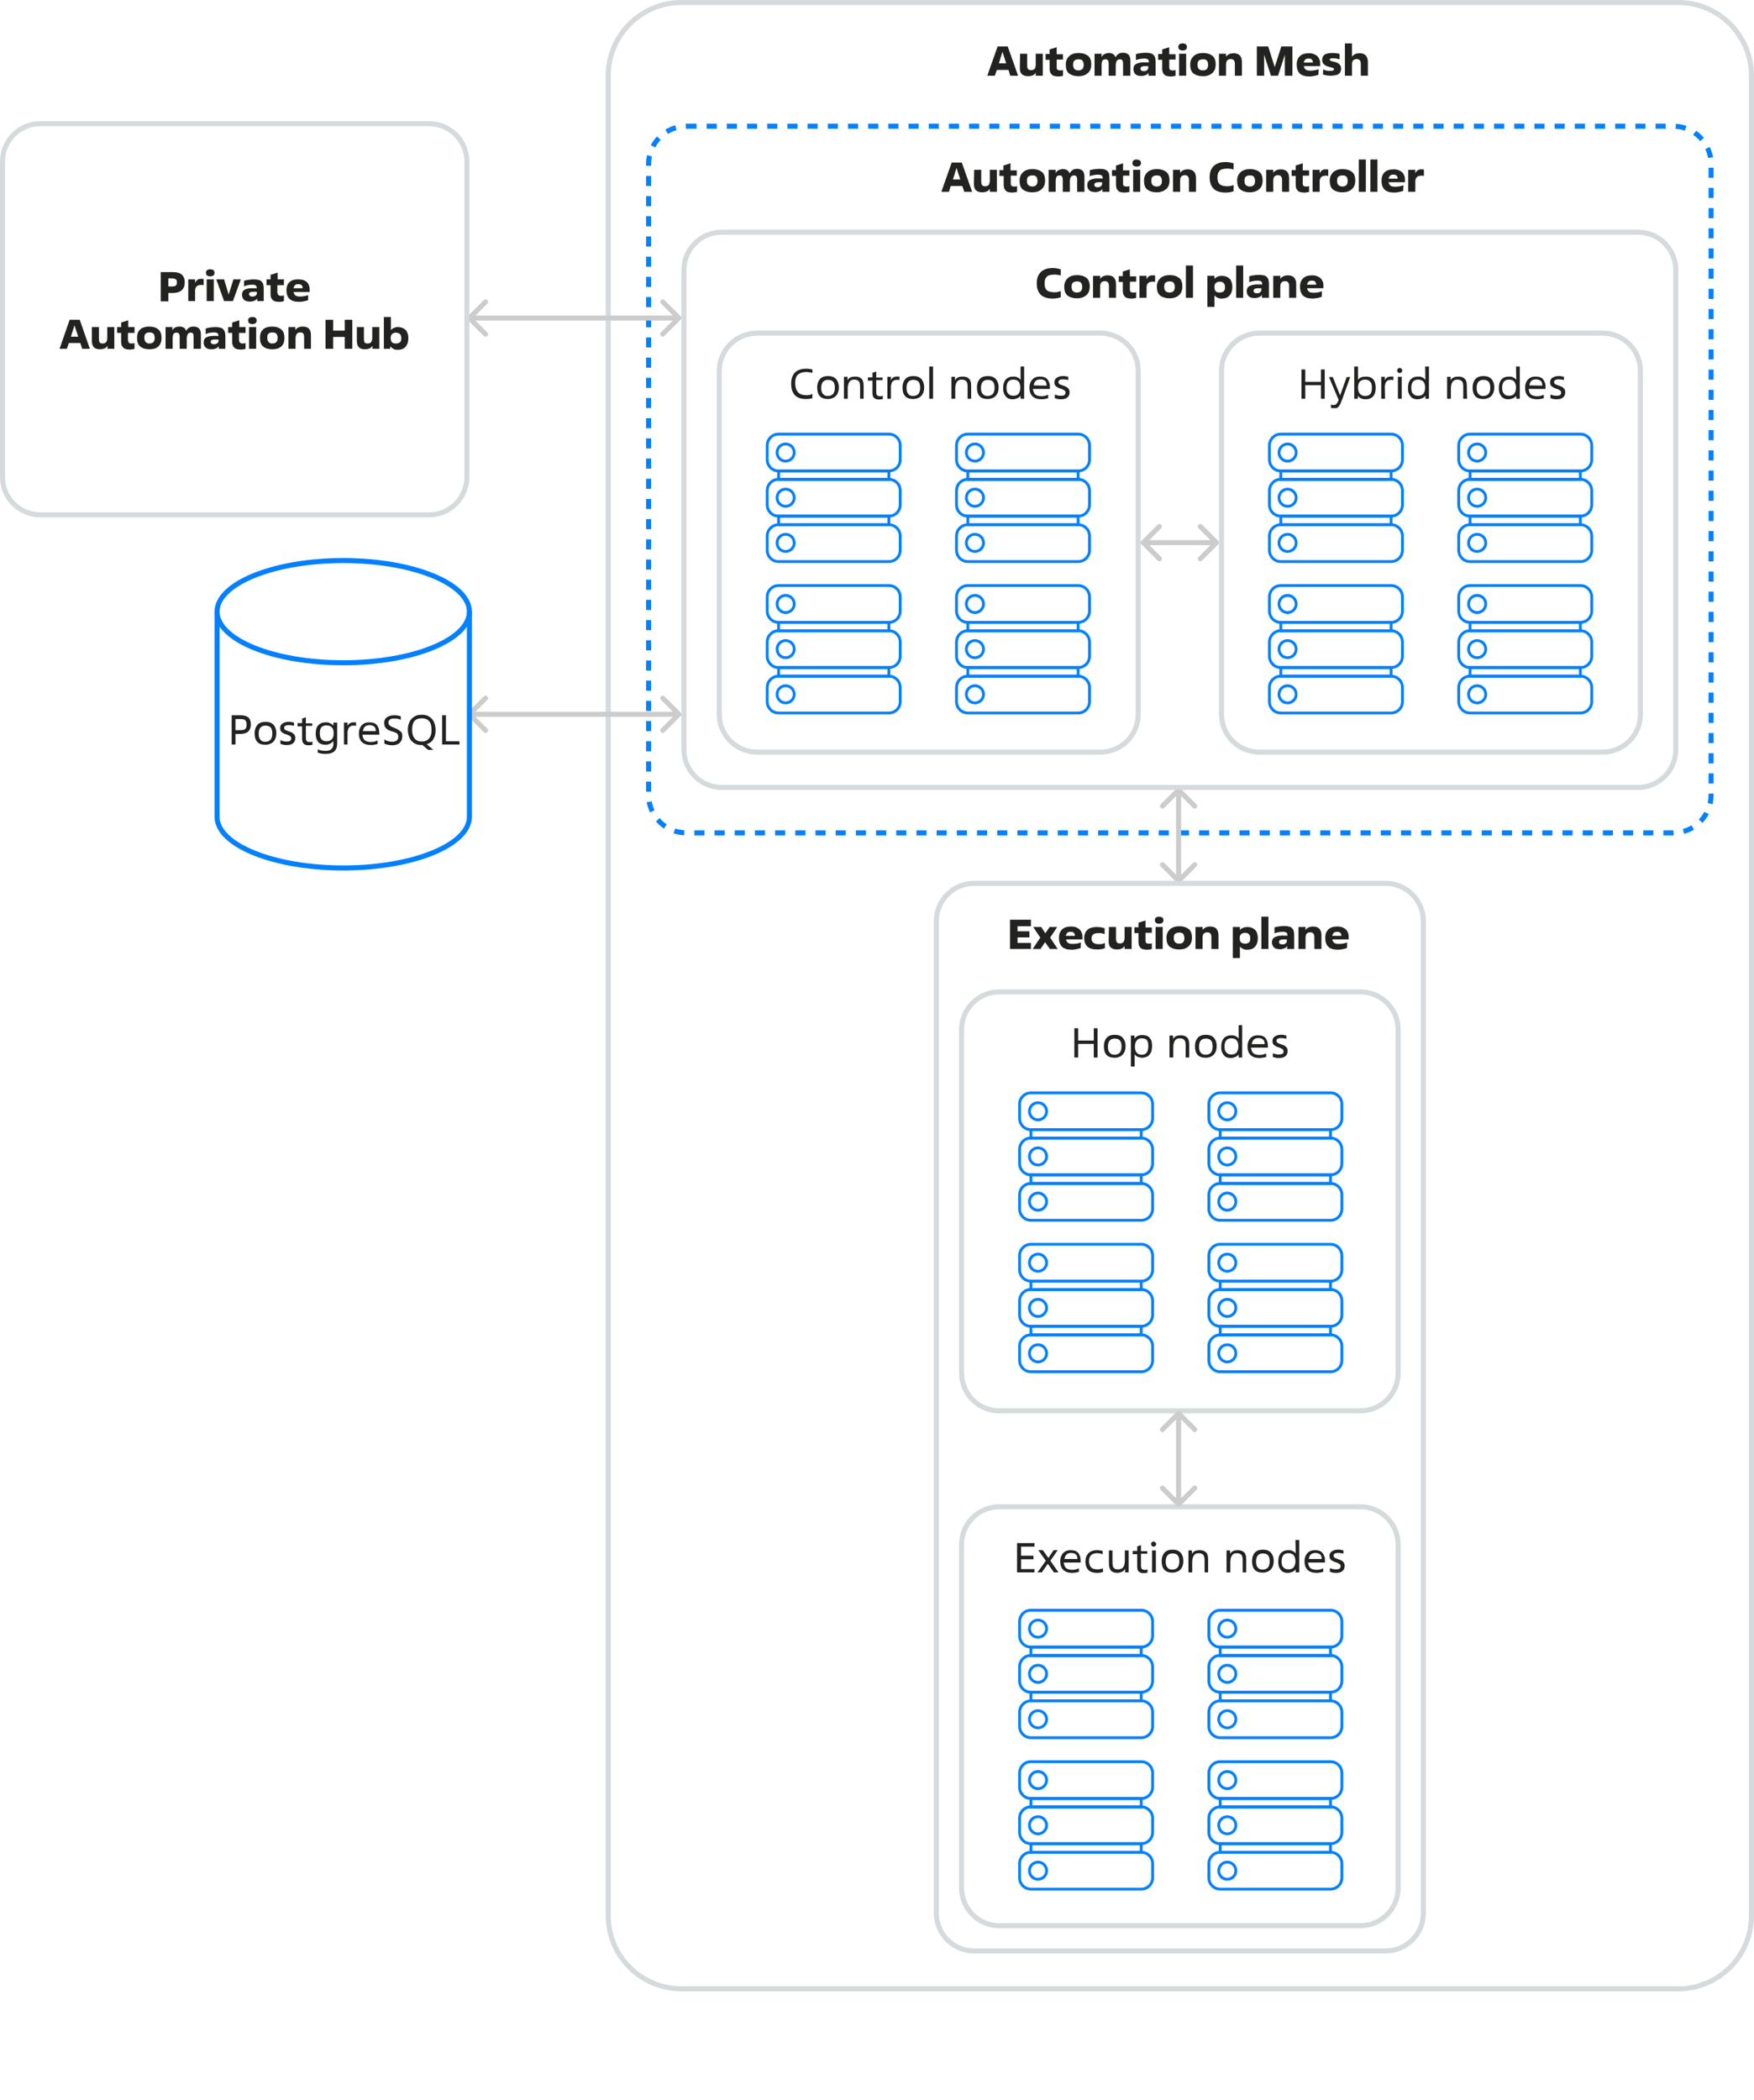 <?xml version="1.0" encoding="utf-8"?>
<!-- Generator: Adobe Illustrator 26.0.3, SVG Export Plug-In . SVG Version: 6.00 Build 0)  -->
<svg version="1.1" id="Слой_1" xmlns="http://www.w3.org/2000/svg" xmlns:xlink="http://www.w3.org/1999/xlink" x="0px" y="0px"
	 viewBox="0 0 695 832" style="enable-background:new 0 0 695 832;" xml:space="preserve">
<style type="text/css">
	.st0{fill:none;stroke:#D5DADD;stroke-width:2;}
	.st1{fill:none;stroke:#0280FE;stroke-width:2;stroke-dasharray:4,4;}
	.st2{fill:#222221;}
	.st3{fill:#CCCCCC;}
	.st4{fill:none;}
	.st5{fill:none;stroke:#D5DADD;stroke-width:2;}
	.st6{fill:none;}
	.st7{fill:none;stroke:#0280FE;stroke-width:1.121;}
	.st8{fill:none;stroke:#0280FE;stroke-width:2;stroke-miterlimit:10;}
	.st9{fill:none;stroke:#0280FE;stroke-width:2;stroke-miterlimit:10;}
</style>
<path class="st0" d="M270,1h395c16,0,29,13,29,29v729c0,16-13,29-29,29H270c-16,0-29-13-29-29V30C241,14,254,1,270,1z"/>
<path class="st1" d="M272,50h391c8.3,0,15,6.7,15,15v250c0,8.3-6.7,15-15,15H272c-8.3,0-15-6.7-15-15V65C257,56.7,263.7,50,272,50z"
	/>
<path class="st2" d="M381.3,73.7h-4.6L376,76h-3l4.1-11.6h4l4.1,11.6h-3.1L381.3,73.7z M377.6,71.1h2.9l-1.5-4.6L377.6,71.1z
	 M386,67.3h2.8v4.5c0,0.8,0.1,1.3,0.4,1.6c0.2,0.3,0.6,0.4,1.2,0.4c0.7,0,1.1-0.2,1.4-0.6s0.4-1.1,0.4-1.9v-4h2.8V76h-2.8v-1.2l0,0
	c-0.3,0.5-0.7,0.9-1.3,1.1c-0.5,0.2-1.1,0.3-1.8,0.3c-1,0-1.8-0.3-2.4-0.8c-0.6-0.6-0.8-1.4-0.8-2.6L386,67.3L386,67.3z M403,69.6
	h-2.5v2.7c0,0.3,0,0.5,0,0.7s0.1,0.4,0.2,0.5s0.2,0.2,0.4,0.3c0.2,0.1,0.4,0.1,0.7,0.1c0.2,0,0.4,0,0.6,0s0.4-0.1,0.6-0.2V76
	c-0.2,0.1-0.5,0.2-0.8,0.2s-0.8,0.1-1.2,0.1c-0.6,0-1.1-0.1-1.5-0.2s-0.8-0.3-1-0.6c-0.3-0.3-0.4-0.6-0.6-0.9
	c-0.1-0.4-0.2-0.8-0.2-1.3v-3.6H396v-2.3h1.6v-1.8l2.8-0.9v2.8h2.5v2.1H403z M409,73.9c1.4,0,2.1-0.7,2.1-2.2c0-0.8-0.2-1.3-0.5-1.7
	c-0.3-0.4-0.9-0.5-1.6-0.5s-1.2,0.2-1.6,0.5c-0.4,0.4-0.5,0.9-0.5,1.7c0,0.8,0.2,1.3,0.6,1.7C407.9,73.7,408.4,73.9,409,73.9z
	 M409,76.2c-1.6,0-2.8-0.4-3.7-1.1c-0.9-0.7-1.3-1.9-1.3-3.5c0-0.8,0.1-1.4,0.4-2c0.2-0.6,0.6-1,1-1.4s1-0.7,1.6-0.9
	c0.6-0.2,1.3-0.3,2.1-0.3c1.6,0,2.8,0.4,3.7,1.1c0.9,0.7,1.3,1.9,1.3,3.4s-0.4,2.6-1.3,3.4C411.9,75.8,410.6,76.2,409,76.2z
	 M429.6,76h-2.8v-4.8c0-0.6-0.1-1.1-0.3-1.3c-0.2-0.3-0.5-0.4-0.9-0.4c-0.6,0-1,0.2-1.3,0.6c-0.2,0.4-0.4,1-0.4,1.8V76h-2.8v-4.8
	c0-0.6-0.1-1-0.3-1.3c-0.2-0.3-0.5-0.4-1-0.4c-0.6,0-1,0.2-1.2,0.6s-0.3,1-0.3,1.8V76h-2.8v-8.7h2.8v1.3l0,0c0.3-0.6,0.7-1,1.2-1.2
	s1-0.4,1.6-0.4c0.7,0,1.2,0.1,1.7,0.4s0.8,0.7,1,1.3c0.4-0.7,0.8-1.1,1.3-1.4s1.1-0.4,1.7-0.4c1,0,1.7,0.3,2.2,0.8s0.7,1.4,0.7,2.4
	V76H429.6z M436.8,72.3c-0.2,0-0.4-0.1-0.6-0.1s-0.5,0-0.7,0c-0.7,0-1.2,0.1-1.5,0.3c-0.3,0.2-0.4,0.4-0.4,0.7
	c0,0.3,0.1,0.5,0.3,0.7c0.2,0.2,0.6,0.3,1,0.3c0.5,0,1-0.1,1.3-0.4c0.3-0.2,0.5-0.6,0.5-1v-0.5H436.8z M439.6,76h-2.8v-1.2l0,0
	c-0.1,0.2-0.2,0.3-0.4,0.5c-0.1,0.2-0.3,0.3-0.6,0.4c-0.2,0.1-0.5,0.2-0.8,0.3c-0.3,0.1-0.7,0.1-1.1,0.1c-1,0-1.8-0.2-2.3-0.7
	s-0.8-1.2-0.8-2c0-0.9,0.3-1.6,1-2s1.7-0.7,3.1-0.7c0.4,0,0.8,0,1.2,0c0.3,0,0.6,0.1,0.8,0.1v-0.4c0-0.4-0.1-0.7-0.4-0.9
	c-0.3-0.2-0.8-0.3-1.5-0.3c-0.6,0-1.2,0.1-1.8,0.2c-0.6,0.1-1,0.3-1.4,0.4v-2.3c0.4-0.2,0.9-0.3,1.6-0.4s1.5-0.2,2.3-0.2
	c0.7,0,1.3,0.1,1.8,0.2s0.9,0.3,1.2,0.6c0.3,0.3,0.6,0.6,0.7,1.1s0.2,1,0.2,1.7L439.6,76L439.6,76z M447.5,69.6H445v2.7
	c0,0.3,0,0.5,0,0.7s0.1,0.4,0.2,0.5s0.2,0.2,0.4,0.3c0.2,0.1,0.4,0.1,0.7,0.1c0.2,0,0.4,0,0.6,0s0.4-0.1,0.6-0.2V76
	c-0.2,0.1-0.5,0.2-0.8,0.2s-0.8,0.1-1.2,0.1c-0.6,0-1.1-0.1-1.5-0.2s-0.8-0.3-1-0.6c-0.3-0.3-0.4-0.6-0.6-0.9
	c-0.1-0.4-0.2-0.8-0.2-1.3v-3.6h-1.6v-2.3h1.6v-1.8l2.8-0.9v2.8h2.5V69.6z M449,67.3h2.8V76H449V67.3z M452.1,64.6
	c0,0.9-0.6,1.4-1.7,1.4s-1.7-0.5-1.7-1.4s0.6-1.4,1.7-1.4C451.5,63.3,452.1,63.7,452.1,64.6z M458.3,73.9c1.4,0,2.1-0.7,2.1-2.2
	c0-0.8-0.2-1.3-0.5-1.7c-0.3-0.4-0.9-0.5-1.6-0.5s-1.2,0.2-1.6,0.5c-0.4,0.4-0.5,0.9-0.5,1.7c0,0.8,0.2,1.3,0.6,1.7
	C457.2,73.7,457.7,73.9,458.3,73.9z M458.3,76.2c-1.6,0-2.8-0.4-3.7-1.1c-0.9-0.7-1.3-1.9-1.3-3.5c0-0.8,0.1-1.4,0.4-2
	c0.2-0.6,0.6-1,1-1.4s1-0.7,1.6-0.9c0.6-0.2,1.3-0.3,2.1-0.3c1.6,0,2.8,0.4,3.7,1.1c0.9,0.7,1.3,1.9,1.3,3.4s-0.4,2.6-1.3,3.4
	S459.9,76.2,458.3,76.2z M473.9,76h-2.8v-4.5c0-0.8-0.1-1.3-0.4-1.6c-0.2-0.3-0.6-0.5-1.2-0.5c-0.7,0-1.1,0.2-1.5,0.6
	c-0.3,0.4-0.4,1-0.4,1.8V76h-2.8v-8.7h2.8v1.2l0,0c0.6-0.9,1.7-1.4,3-1.4c2.2,0,3.3,1.2,3.3,3.5V76z M489,75.7
	c-0.3,0.1-0.8,0.3-1.3,0.4c-0.6,0.1-1.2,0.2-2,0.2c-2.2,0-3.8-0.5-4.8-1.5s-1.6-2.5-1.6-4.5c0-1,0.1-1.8,0.4-2.6
	c0.3-0.8,0.7-1.4,1.2-1.9s1.2-0.9,2-1.2c0.8-0.3,1.8-0.4,2.9-0.4c0.7,0,1.3,0.1,1.8,0.2s0.9,0.2,1.2,0.3v2.5
	c-0.2-0.1-0.4-0.1-0.6-0.2s-0.5-0.1-0.7-0.1s-0.5-0.1-0.7-0.1s-0.4,0-0.6,0c-0.7,0-1.2,0.1-1.7,0.2s-0.9,0.3-1.2,0.6
	c-0.3,0.3-0.5,0.6-0.7,1.1c-0.1,0.4-0.2,1-0.2,1.6c0,1.3,0.3,2.2,0.9,2.7s1.6,0.8,2.9,0.8c0.4,0,0.9,0,1.3-0.1s0.9-0.2,1.3-0.4v2.4
	H489z M495.2,73.9c1.4,0,2.1-0.7,2.1-2.2c0-0.8-0.2-1.3-0.5-1.7c-0.3-0.4-0.9-0.5-1.6-0.5s-1.2,0.2-1.6,0.5
	c-0.4,0.4-0.5,0.9-0.5,1.7c0,0.8,0.2,1.3,0.6,1.7C494.1,73.7,494.6,73.9,495.2,73.9z M495.2,76.2c-1.6,0-2.8-0.4-3.7-1.1
	c-0.9-0.7-1.3-1.9-1.3-3.5c0-0.8,0.1-1.4,0.4-2c0.2-0.6,0.6-1,1-1.4s1-0.7,1.6-0.9c0.6-0.2,1.3-0.3,2.1-0.3c1.6,0,2.8,0.4,3.7,1.1
	c0.9,0.7,1.3,1.9,1.3,3.4s-0.4,2.6-1.3,3.4S496.8,76.2,495.2,76.2z M510.8,76H508v-4.5c0-0.8-0.1-1.3-0.4-1.6
	c-0.2-0.3-0.6-0.5-1.2-0.5c-0.7,0-1.1,0.2-1.5,0.6c-0.3,0.4-0.4,1-0.4,1.8V76h-2.8v-8.7h2.8v1.2l0,0c0.6-0.9,1.7-1.4,3-1.4
	c2.2,0,3.3,1.2,3.3,3.5V76z M518.7,69.6h-2.5v2.7c0,0.3,0,0.5,0,0.7s0.1,0.4,0.2,0.5c0.1,0.1,0.2,0.2,0.4,0.3
	c0.2,0.1,0.4,0.1,0.7,0.1c0.2,0,0.4,0,0.6,0c0.2,0,0.4-0.1,0.6-0.2V76c-0.2,0.1-0.5,0.2-0.8,0.2c-0.4,0.1-0.8,0.1-1.2,0.1
	c-0.6,0-1.1-0.1-1.5-0.2s-0.8-0.3-1-0.6c-0.3-0.3-0.4-0.6-0.6-0.9c-0.1-0.4-0.2-0.8-0.2-1.3v-3.6h-1.6v-2.3h1.6v-1.8l2.8-0.9v2.8
	h2.5V69.6z M522.9,76h-2.8v-8.7h2.8v1.4l0,0c0.2-0.5,0.5-0.9,0.9-1.2c0.4-0.3,0.8-0.4,1.4-0.4c0.1,0,0.3,0,0.5,0s0.4,0,0.6,0.1v2.5
	c-0.2,0-0.4,0-0.5-0.1c-0.2,0-0.4,0-0.6,0c-0.4,0-0.8,0.1-1.1,0.2s-0.5,0.3-0.7,0.5s-0.3,0.5-0.4,0.8c-0.1,0.3-0.1,0.7-0.1,1.1
	L522.9,76L522.9,76z M531.9,73.9c1.4,0,2.1-0.7,2.1-2.2c0-0.8-0.2-1.3-0.5-1.7c-0.3-0.4-0.9-0.5-1.6-0.5c-0.7,0-1.2,0.2-1.6,0.5
	c-0.4,0.4-0.5,0.9-0.5,1.7c0,0.8,0.2,1.3,0.6,1.7C530.8,73.7,531.3,73.9,531.9,73.9z M531.9,76.2c-1.6,0-2.8-0.4-3.7-1.1
	s-1.3-1.9-1.3-3.5c0-0.8,0.1-1.4,0.4-2s0.6-1,1-1.4s1-0.7,1.6-0.9c0.6-0.2,1.3-0.3,2.1-0.3c1.6,0,2.8,0.4,3.7,1.1s1.3,1.9,1.3,3.4
	s-0.4,2.6-1.3,3.4C534.8,75.8,533.5,76.2,531.9,76.2z M541.2,76h-2.8V63.2h2.8V76z M545.8,76H543V63.2h2.8V76z M556,75.6
	c-0.1,0.1-0.3,0.1-0.5,0.2s-0.5,0.1-0.8,0.2s-0.7,0.1-1,0.2c-0.4,0-0.8,0.1-1.2,0.1c-1.8,0-3.1-0.4-3.9-1.2c-0.8-0.8-1.2-2-1.2-3.5
	c0-1.4,0.4-2.5,1.2-3.3s2-1.2,3.6-1.2c0.8,0,1.6,0.1,2.1,0.4c0.6,0.2,1,0.5,1.4,0.9s0.6,0.9,0.8,1.4s0.2,1.1,0.2,1.7v0.7h-6.5
	c0.1,0.6,0.4,1.1,0.8,1.4c0.4,0.3,1.1,0.4,2,0.4c0.6,0,1.2-0.1,1.8-0.2c0.5-0.1,1-0.3,1.3-0.4L556,75.6L556,75.6z M553.8,70.8
	c0-0.5-0.1-0.9-0.4-1.2c-0.3-0.3-0.7-0.4-1.3-0.4s-1,0.1-1.3,0.4s-0.5,0.7-0.6,1.2H553.8z M560.8,76H558v-8.7h2.8v1.4l0,0
	c0.2-0.5,0.5-0.9,0.9-1.2c0.4-0.3,0.8-0.4,1.4-0.4c0.1,0,0.3,0,0.5,0s0.4,0,0.6,0.1v2.5c-0.2,0-0.4,0-0.5-0.1c-0.2,0-0.4,0-0.6,0
	c-0.4,0-0.8,0.1-1.1,0.2s-0.5,0.3-0.7,0.5s-0.3,0.5-0.4,0.8c-0.1,0.3-0.1,0.7-0.1,1.1L560.8,76L560.8,76z"/>
<path class="st3" d="M467.7,312.3c-0.4-0.4-1-0.4-1.4,0l-6.4,6.4c-0.4,0.4-0.4,1,0,1.4s1,0.4,1.4,0l5.7-5.7l5.7,5.7
	c0.4,0.4,1,0.4,1.4,0s0.4-1,0-1.4L467.7,312.3z M466.3,349.7c0.4,0.4,1,0.4,1.4,0l6.4-6.4c0.4-0.4,0.4-1,0-1.4s-1-0.4-1.4,0
	l-5.7,5.7l-5.7-5.7c-0.4-0.4-1-0.4-1.4,0s-0.4,1,0,1.4L466.3,349.7z M466,313v36h2v-36H466z"/>
<path class="st4" d="M286,92h363c8.3,0,15,6.7,15,15v190c0,8.3-6.7,15-15,15H286c-8.3,0-15-6.7-15-15V107C271,98.7,277.7,92,286,92z
	"/>
<path class="st5" d="M286,92h363c8.3,0,15,6.7,15,15v190c0,8.3-6.7,15-15,15H286c-8.3,0-15-6.7-15-15V107C271,98.7,277.7,92,286,92z
	"/>
<path class="st2" d="M420.5,117.7c-0.3,0.1-0.8,0.3-1.3,0.4c-0.6,0.1-1.2,0.2-2,0.2c-2.2,0-3.7-0.5-4.8-1.5c-1-1-1.6-2.5-1.6-4.5
	c0-1,0.1-1.8,0.4-2.6c0.3-0.8,0.7-1.4,1.2-1.9s1.2-0.9,2-1.2c0.8-0.3,1.8-0.4,2.9-0.4c0.7,0,1.3,0.1,1.8,0.2s0.9,0.2,1.2,0.3v2.5
	c-0.2-0.1-0.4-0.1-0.6-0.2s-0.5-0.1-0.7-0.1s-0.5-0.1-0.7-0.1s-0.4,0-0.6,0c-0.6,0-1.2,0.1-1.7,0.2s-0.9,0.3-1.2,0.6
	c-0.3,0.3-0.5,0.6-0.7,1.1c-0.1,0.4-0.2,1-0.2,1.6c0,1.3,0.3,2.2,0.9,2.7s1.6,0.8,2.9,0.8c0.4,0,0.9,0,1.3-0.1s0.9-0.2,1.3-0.4v2.4
	H420.5z M426.7,115.9c1.4,0,2.1-0.7,2.1-2.2c0-0.8-0.2-1.3-0.5-1.7c-0.3-0.4-0.9-0.5-1.6-0.5s-1.2,0.2-1.6,0.5
	c-0.4,0.4-0.5,0.9-0.5,1.7c0,0.8,0.2,1.3,0.6,1.7C425.5,115.7,426,115.9,426.7,115.9z M426.7,118.2c-1.6,0-2.8-0.4-3.7-1.1
	c-0.9-0.7-1.3-1.9-1.3-3.5c0-0.8,0.1-1.4,0.4-2c0.2-0.6,0.6-1,1-1.4s1-0.7,1.6-0.9c0.6-0.2,1.3-0.3,2.1-0.3c1.6,0,2.8,0.4,3.7,1.1
	c0.9,0.7,1.3,1.9,1.3,3.4s-0.4,2.6-1.3,3.4C429.5,117.8,428.3,118.2,426.7,118.2z M442.2,118h-2.8v-4.5c0-0.8-0.1-1.3-0.4-1.6
	c-0.2-0.3-0.6-0.5-1.2-0.5c-0.7,0-1.1,0.2-1.5,0.6c-0.3,0.4-0.4,1-0.4,1.8v4.2h-2.8v-8.7h2.8v1.2l0,0c0.6-0.9,1.7-1.4,3-1.4
	c2.2,0,3.3,1.2,3.3,3.5V118z M450.2,111.6h-2.5v2.7c0,0.3,0,0.5,0,0.7s0.1,0.4,0.2,0.5s0.2,0.2,0.4,0.3c0.2,0.1,0.4,0.1,0.7,0.1
	c0.2,0,0.4,0,0.6,0s0.4-0.1,0.6-0.2v2.3c-0.2,0.1-0.5,0.2-0.8,0.2c-0.4,0.1-0.8,0.1-1.2,0.1c-0.6,0-1.1-0.1-1.5-0.2s-0.8-0.3-1-0.6
	c-0.3-0.3-0.4-0.6-0.6-0.9c-0.1-0.4-0.2-0.8-0.2-1.3v-3.6h-1.6v-2.3h1.6v-1.8l2.8-0.9v2.8h2.5V111.6z M454.3,118h-2.8v-8.7h2.8v1.4
	l0,0c0.2-0.5,0.5-0.9,0.9-1.2c0.4-0.3,0.8-0.4,1.4-0.4c0.1,0,0.3,0,0.5,0s0.4,0,0.6,0.1v2.5c-0.2,0-0.4,0-0.5-0.1
	c-0.2,0-0.4,0-0.6,0c-0.4,0-0.8,0.1-1.1,0.2c-0.3,0.1-0.5,0.3-0.7,0.5s-0.3,0.5-0.4,0.8s-0.1,0.7-0.1,1.1L454.3,118L454.3,118z
	 M463.4,115.9c1.4,0,2.1-0.7,2.1-2.2c0-0.8-0.2-1.3-0.5-1.7c-0.3-0.4-0.9-0.5-1.6-0.5s-1.2,0.2-1.6,0.5c-0.4,0.4-0.5,0.9-0.5,1.7
	c0,0.8,0.2,1.3,0.6,1.7C462.2,115.7,462.8,115.9,463.4,115.9z M463.4,118.2c-1.6,0-2.8-0.4-3.7-1.1c-0.9-0.7-1.3-1.9-1.3-3.5
	c0-0.8,0.1-1.4,0.4-2c0.2-0.6,0.6-1,1-1.4s1-0.7,1.6-0.9c0.6-0.2,1.3-0.3,2.1-0.3c1.6,0,2.8,0.4,3.7,1.1c0.9,0.7,1.3,1.9,1.3,3.4
	s-0.4,2.6-1.3,3.4C466.2,117.8,465,118.2,463.4,118.2z M472.7,118h-2.8v-12.8h2.8V118z M481.2,121.6h-2.8v-12.3h2.8v1.2l0,0
	c0.1-0.1,0.3-0.3,0.4-0.4c0.2-0.2,0.4-0.3,0.7-0.4c0.3-0.1,0.5-0.3,0.9-0.3c0.3-0.1,0.7-0.1,1.1-0.1c0.6,0,1.1,0.1,1.6,0.3
	s0.9,0.5,1.3,0.8c0.4,0.4,0.6,0.8,0.8,1.4c0.2,0.6,0.3,1.2,0.3,2c0,1.4-0.4,2.5-1.1,3.3s-1.8,1.2-3.1,1.2c-0.4,0-0.7,0-1-0.1
	s-0.5-0.1-0.8-0.3c-0.2-0.1-0.4-0.2-0.6-0.4s-0.3-0.3-0.5-0.4l0,0L481.2,121.6L481.2,121.6z M483.4,115.9c0.6,0,1.1-0.2,1.5-0.5
	c0.4-0.4,0.5-0.9,0.5-1.6c0-0.8-0.2-1.4-0.6-1.7c-0.4-0.4-0.9-0.5-1.5-0.5c-0.7,0-1.2,0.2-1.6,0.6s-0.5,0.9-0.5,1.6s0.2,1.2,0.5,1.6
	S482.7,115.9,483.4,115.9z M492.6,118h-2.8v-12.8h2.8V118z M499.9,114.3c-0.2,0-0.4-0.1-0.6-0.1s-0.5,0-0.7,0
	c-0.7,0-1.2,0.1-1.5,0.3c-0.3,0.2-0.4,0.4-0.4,0.7c0,0.3,0.1,0.5,0.3,0.7c0.2,0.2,0.6,0.3,1,0.3c0.5,0,1-0.1,1.3-0.4
	c0.3-0.2,0.5-0.6,0.5-1v-0.5H499.9z M502.8,118H500v-1.2l0,0c-0.1,0.2-0.2,0.3-0.4,0.5c-0.1,0.2-0.3,0.3-0.6,0.4
	c-0.2,0.1-0.5,0.2-0.8,0.3c-0.3,0.1-0.7,0.1-1.1,0.1c-1,0-1.8-0.2-2.3-0.7s-0.8-1.2-0.8-2c0-0.9,0.3-1.6,1-2s1.7-0.7,3.1-0.7
	c0.4,0,0.8,0,1.2,0c0.3,0,0.6,0.1,0.8,0.1v-0.4c0-0.4-0.1-0.7-0.4-0.9c-0.3-0.2-0.8-0.3-1.5-0.3c-0.6,0-1.2,0.1-1.8,0.2
	c-0.6,0.1-1,0.3-1.4,0.4v-2.3c0.4-0.2,0.9-0.3,1.6-0.4s1.5-0.2,2.3-0.2c0.7,0,1.3,0.1,1.8,0.2s0.9,0.3,1.2,0.6
	c0.3,0.3,0.6,0.6,0.7,1.1s0.2,1,0.2,1.7L502.8,118L502.8,118z M513.6,118h-2.8v-4.5c0-0.8-0.1-1.3-0.4-1.6c-0.2-0.3-0.6-0.5-1.2-0.5
	c-0.7,0-1.1,0.2-1.5,0.6c-0.3,0.4-0.4,1-0.4,1.8v4.2h-2.8v-8.7h2.8v1.2l0,0c0.6-0.9,1.7-1.4,3-1.4c2.2,0,3.3,1.2,3.3,3.5V118z
	 M523.7,117.6c-0.1,0.1-0.3,0.1-0.5,0.2s-0.5,0.1-0.8,0.2s-0.7,0.1-1,0.2c-0.4,0-0.8,0.1-1.2,0.1c-1.8,0-3.1-0.4-3.9-1.2
	c-0.8-0.8-1.2-2-1.2-3.5c0-1.4,0.4-2.5,1.2-3.3s2-1.2,3.6-1.2c0.8,0,1.6,0.1,2.1,0.4c0.6,0.2,1,0.5,1.4,0.9s0.6,0.9,0.8,1.4
	s0.2,1.1,0.2,1.7v0.7h-6.5c0.1,0.6,0.4,1.1,0.8,1.4c0.4,0.3,1.1,0.4,2,0.4c0.6,0,1.2-0.1,1.8-0.2c0.5-0.1,1-0.3,1.3-0.4L523.7,117.6
	L523.7,117.6z M521.5,112.8c0-0.5-0.1-0.9-0.4-1.2c-0.3-0.3-0.7-0.4-1.3-0.4s-1,0.1-1.3,0.4s-0.5,0.7-0.6,1.2H521.5z"/>
<path class="st3" d="M482.7,215.7c0.4-0.4,0.4-1,0-1.4l-6.4-6.4c-0.4-0.4-1-0.4-1.4,0s-0.4,1,0,1.4l5.7,5.7l-5.7,5.7
	c-0.4,0.4-0.4,1,0,1.4s1,0.4,1.4,0L482.7,215.7z M452.3,214.3c-0.4,0.4-0.4,1,0,1.4l6.4,6.4c0.4,0.4,1,0.4,1.4,0s0.4-1,0-1.4
	l-5.7-5.7l5.7-5.7c0.4-0.4,0.4-1,0-1.4s-1-0.4-1.4,0L452.3,214.3z M482,214h-29v2h29V214z"/>
<path class="st4" d="M386,350h163c8.3,0,15,6.7,15,15v393c0,8.3-6.7,15-15,15H386c-8.3,0-15-6.7-15-15V365
	C371,356.7,377.7,350,386,350z"/>
<path class="st5" d="M386,350h163c8.3,0,15,6.7,15,15v393c0,8.3-6.7,15-15,15H386c-8.3,0-15-6.7-15-15V365
	C371,356.7,377.7,350,386,350z"/>
<path class="st2" d="M408.5,376h-8.3v-11.6h8.3v2.6h-5.3v2h4.7v2.4h-4.7v2.2h5.3V376z M419.1,376H416l-1.9-2.7l-1.8,2.7h-3.1l3-4.5
	l-2.8-4.2h3.2l1.6,2.5l1.7-2.5h3l-2.8,4.2L419.1,376z M428.2,375.6c-0.1,0.1-0.3,0.1-0.5,0.2s-0.5,0.1-0.8,0.2s-0.7,0.1-1,0.2
	s-0.8,0.1-1.2,0.1c-1.8,0-3.1-0.4-3.9-1.2c-0.8-0.8-1.2-2-1.2-3.5c0-1.4,0.4-2.5,1.2-3.3c0.8-0.8,2-1.2,3.6-1.2
	c0.8,0,1.6,0.1,2.1,0.4c0.6,0.2,1,0.5,1.4,0.9s0.6,0.9,0.8,1.4c0.2,0.5,0.2,1.1,0.2,1.7v0.7h-6.5c0.1,0.6,0.4,1.1,0.8,1.4
	s1.1,0.4,2,0.4c0.6,0,1.2-0.1,1.8-0.2c0.5-0.1,1-0.3,1.3-0.4L428.2,375.6L428.2,375.6z M425.9,370.8c0-0.5-0.1-0.9-0.4-1.2
	c-0.3-0.3-0.7-0.4-1.3-0.4c-0.6,0-1,0.1-1.3,0.4s-0.5,0.7-0.6,1.2H425.9z M438,375.6c-0.3,0.1-0.6,0.2-1.2,0.4
	c-0.5,0.1-1.2,0.2-2,0.2c-0.9,0-1.7-0.1-2.4-0.3c-0.6-0.2-1.2-0.5-1.6-0.9s-0.7-0.9-0.9-1.4c-0.2-0.6-0.3-1.2-0.3-1.8
	c0-0.7,0.1-1.4,0.3-1.9c0.2-0.6,0.5-1,0.9-1.4s0.9-0.7,1.6-0.9c0.7-0.2,1.4-0.3,2.4-0.3c0.7,0,1.3,0.1,1.8,0.2s0.8,0.2,1.1,0.3v2.3
	c-0.3-0.1-0.7-0.2-1.1-0.3c-0.4-0.1-0.8-0.1-1.4-0.1c-0.9,0-1.6,0.2-2,0.5s-0.7,0.9-0.7,1.6c0,0.8,0.2,1.3,0.7,1.7
	c0.5,0.4,1.2,0.6,2.2,0.6c0.5,0,1,0,1.4-0.1s0.7-0.2,1-0.4v2H438z M439.4,367.3h2.8v4.5c0,0.8,0.1,1.3,0.4,1.6
	c0.2,0.3,0.6,0.4,1.2,0.4c0.7,0,1.1-0.2,1.4-0.6s0.4-1.1,0.4-1.9v-4h2.8v8.7h-2.8v-1.2l0,0c-0.3,0.5-0.7,0.9-1.3,1.1
	c-0.5,0.2-1.1,0.3-1.8,0.3c-1,0-1.8-0.3-2.4-0.8c-0.6-0.6-0.8-1.4-0.8-2.6L439.4,367.3L439.4,367.3z M456.4,369.6h-2.5v2.7
	c0,0.3,0,0.5,0,0.7s0.1,0.4,0.2,0.5s0.2,0.2,0.4,0.3c0.2,0.1,0.4,0.1,0.7,0.1c0.2,0,0.4,0,0.6,0s0.4-0.1,0.6-0.2v2.3
	c-0.2,0.1-0.5,0.2-0.8,0.2c-0.4,0.1-0.8,0.1-1.2,0.1c-0.6,0-1.1-0.1-1.5-0.2s-0.8-0.3-1-0.6c-0.3-0.3-0.4-0.6-0.6-0.9
	c-0.1-0.4-0.2-0.8-0.2-1.3v-3.6h-1.6v-2.3h1.6v-1.8l2.8-0.9v2.8h2.5V369.6z M457.9,367.3h2.8v8.7h-2.8V367.3z M461,364.6
	c0,0.9-0.6,1.4-1.7,1.4s-1.7-0.5-1.7-1.4s0.6-1.4,1.7-1.4S461,363.7,461,364.6z M467.2,373.9c1.4,0,2.1-0.7,2.1-2.2
	c0-0.8-0.2-1.3-0.5-1.7c-0.3-0.4-0.9-0.5-1.6-0.5s-1.2,0.2-1.6,0.5c-0.4,0.4-0.5,0.9-0.5,1.7c0,0.8,0.2,1.3,0.6,1.7
	C466.1,373.7,466.6,373.9,467.2,373.9z M467.2,376.2c-1.6,0-2.8-0.4-3.7-1.1c-0.9-0.7-1.3-1.9-1.3-3.5c0-0.8,0.1-1.4,0.4-2
	c0.2-0.6,0.6-1,1-1.4s1-0.7,1.6-0.9c0.6-0.2,1.3-0.3,2.1-0.3c1.6,0,2.8,0.4,3.7,1.1c0.9,0.7,1.3,1.9,1.3,3.4s-0.4,2.6-1.3,3.4
	C470.1,375.8,468.8,376.2,467.2,376.2z M482.8,376H480v-4.5c0-0.8-0.1-1.3-0.4-1.6c-0.2-0.3-0.6-0.5-1.2-0.5c-0.7,0-1.1,0.2-1.5,0.6
	c-0.3,0.4-0.4,1-0.4,1.8v4.2h-2.8v-8.7h2.8v1.2l0,0c0.6-0.9,1.7-1.4,3-1.4c2.2,0,3.3,1.2,3.3,3.5V376z M491.3,379.6h-2.8v-12.3h2.8
	v1.2l0,0c0.1-0.1,0.3-0.3,0.4-0.4c0.2-0.2,0.4-0.3,0.7-0.4c0.3-0.1,0.5-0.3,0.9-0.3c0.3-0.1,0.7-0.1,1.1-0.1c0.6,0,1.1,0.1,1.6,0.3
	s0.9,0.5,1.3,0.8c0.4,0.4,0.6,0.8,0.8,1.4c0.2,0.6,0.3,1.2,0.3,2c0,1.4-0.4,2.5-1.1,3.3s-1.8,1.2-3.1,1.2c-0.4,0-0.7,0-1-0.1
	s-0.5-0.1-0.8-0.3c-0.2-0.1-0.4-0.2-0.6-0.4c-0.2-0.1-0.3-0.3-0.5-0.4l0,0L491.3,379.6L491.3,379.6z M493.4,373.9
	c0.6,0,1.1-0.2,1.5-0.5s0.5-0.9,0.5-1.6c0-0.8-0.2-1.4-0.6-1.7c-0.4-0.4-0.9-0.5-1.5-0.5c-0.7,0-1.2,0.2-1.6,0.6s-0.5,0.9-0.5,1.6
	s0.2,1.2,0.5,1.6C492.2,373.7,492.7,373.9,493.4,373.9z M502.6,376h-2.8v-12.8h2.8V376z M510,372.3c-0.2,0-0.4-0.1-0.6-0.1
	s-0.5,0-0.7,0c-0.7,0-1.2,0.1-1.5,0.3c-0.3,0.2-0.4,0.4-0.4,0.7c0,0.3,0.1,0.5,0.3,0.7c0.2,0.2,0.6,0.3,1,0.3c0.5,0,1-0.1,1.3-0.4
	c0.3-0.2,0.5-0.6,0.5-1v-0.5H510z M512.8,376H510v-1.2l0,0c-0.1,0.2-0.2,0.3-0.4,0.5c-0.1,0.2-0.3,0.3-0.6,0.4
	c-0.2,0.1-0.5,0.2-0.8,0.3c-0.3,0.1-0.7,0.1-1.1,0.1c-1,0-1.8-0.2-2.3-0.7s-0.8-1.2-0.8-2c0-0.9,0.3-1.6,1-2s1.7-0.7,3.1-0.7
	c0.4,0,0.8,0,1.2,0c0.3,0,0.6,0.1,0.8,0.1v-0.4c0-0.4-0.1-0.7-0.4-0.9c-0.3-0.2-0.8-0.3-1.5-0.3c-0.6,0-1.2,0.1-1.8,0.2
	c-0.6,0.1-1,0.3-1.4,0.4v-2.3c0.4-0.2,0.9-0.3,1.6-0.4s1.4-0.2,2.3-0.2c0.7,0,1.3,0.1,1.8,0.2s0.9,0.3,1.2,0.6
	c0.3,0.3,0.6,0.6,0.7,1.1s0.2,1,0.2,1.7L512.8,376L512.8,376z M523.6,376h-2.8v-4.5c0-0.8-0.1-1.3-0.4-1.6c-0.2-0.3-0.6-0.5-1.2-0.5
	c-0.7,0-1.1,0.2-1.5,0.6c-0.3,0.4-0.4,1-0.4,1.8v4.2h-2.8v-8.7h2.8v1.2l0,0c0.6-0.9,1.7-1.4,3-1.4c2.2,0,3.3,1.2,3.3,3.5L523.6,376
	L523.6,376z M533.7,375.6c-0.1,0.1-0.3,0.1-0.5,0.2s-0.5,0.1-0.8,0.2s-0.7,0.1-1,0.2c-0.4,0-0.8,0.1-1.2,0.1c-1.8,0-3.1-0.4-3.9-1.2
	c-0.8-0.8-1.2-2-1.2-3.5c0-1.4,0.4-2.5,1.2-3.3s2-1.2,3.6-1.2c0.8,0,1.6,0.1,2.1,0.4c0.6,0.2,1,0.5,1.4,0.9s0.6,0.9,0.8,1.4
	s0.2,1.1,0.2,1.7v0.7h-6.5c0.1,0.6,0.4,1.1,0.8,1.4c0.4,0.3,1.1,0.4,2,0.4c0.6,0,1.2-0.1,1.8-0.2c0.5-0.1,1-0.3,1.3-0.4L533.7,375.6
	L533.7,375.6z M531.5,370.8c0-0.5-0.1-0.9-0.4-1.2c-0.3-0.3-0.7-0.4-1.3-0.4s-1,0.1-1.3,0.4s-0.5,0.7-0.6,1.2H531.5z"/>
<path class="st6" d="M396,393h143c8.3,0,15,6.7,15,15v136c0,8.3-6.7,15-15,15H396c-8.3,0-15-6.7-15-15V408
	C381,399.7,387.7,393,396,393z"/>
<path class="st5" d="M396,393h143c8.3,0,15,6.7,15,15v136c0,8.3-6.7,15-15,15H396c-8.3,0-15-6.7-15-15V408
	C381,399.7,387.7,393,396,393z"/>
<path class="st2" d="M434.9,419h-1.5v-5.4h-6.2v5.4h-1.5v-11.6h1.5v4.9h6.2v-4.9h1.5V419z M441.6,417.9c0.9,0,1.6-0.3,2.1-0.8
	c0.4-0.5,0.7-1.3,0.7-2.4s-0.2-1.9-0.6-2.4s-1.1-0.8-2.1-0.8c-1.8,0-2.7,1.1-2.7,3.2c0,1.1,0.2,1.9,0.7,2.4
	C440.1,417.6,440.7,417.9,441.6,417.9z M441.6,419.1c-1.4,0-2.5-0.4-3.2-1.2c-0.7-0.8-1-1.9-1-3.4c0-1.4,0.4-2.5,1.1-3.3
	s1.8-1.2,3.2-1.2c1.4,0,2.5,0.4,3.2,1.2c0.7,0.8,1.1,1.9,1.1,3.3c0,0.7-0.1,1.3-0.3,1.9c-0.2,0.6-0.5,1-0.8,1.4
	c-0.4,0.4-0.8,0.7-1.3,0.9C442.9,419,442.3,419.1,441.6,419.1z M449.6,422.6h-1.5v-12.3h1.4v1.2l0,0c0.7-0.9,1.7-1.4,3.1-1.4
	c0.7,0,1.3,0.1,1.8,0.3c0.5,0.2,0.9,0.5,1.2,0.9c0.3,0.4,0.6,0.8,0.7,1.3s0.2,1.1,0.2,1.7c0,0.7-0.1,1.3-0.2,1.9s-0.4,1.1-0.7,1.5
	s-0.7,0.8-1.2,1s-1.1,0.4-1.8,0.4c-0.3,0-0.6,0-0.8-0.1c-0.3,0-0.5-0.1-0.8-0.2s-0.5-0.2-0.8-0.4c-0.2-0.2-0.4-0.4-0.6-0.7l0,0
	L449.6,422.6L449.6,422.6z M452.4,417.9c0.9,0,1.6-0.3,2-0.9s0.6-1.4,0.6-2.5c0-0.5,0-0.9-0.1-1.3s-0.2-0.7-0.4-1
	c-0.2-0.3-0.5-0.5-0.8-0.6c-0.4-0.1-0.8-0.2-1.3-0.2c-0.9,0-1.6,0.3-2,0.9c-0.5,0.6-0.7,1.4-0.7,2.4s0.2,1.8,0.7,2.4
	C450.8,417.6,451.5,417.9,452.4,417.9z M471.3,419h-1.5v-4.5c0-0.6,0-1.1-0.1-1.5s-0.2-0.7-0.4-0.9c-0.2-0.2-0.4-0.4-0.7-0.5
	c-0.3-0.1-0.6-0.2-1.1-0.2c-0.9,0-1.6,0.3-2,1c-0.4,0.6-0.6,1.5-0.6,2.6v4h-1.5v-8.7h1.4v1.4l0,0c0.3-0.6,0.8-1,1.3-1.2
	s1.1-0.3,1.7-0.3c1.2,0,2,0.3,2.6,0.9s0.8,1.5,0.8,2.8v5.1H471.3z M477.7,417.9c0.9,0,1.6-0.3,2.1-0.8c0.4-0.5,0.7-1.3,0.7-2.4
	s-0.2-1.9-0.6-2.4s-1.1-0.8-2.1-0.8c-1.8,0-2.7,1.1-2.7,3.2c0,1.1,0.2,1.9,0.7,2.4C476.2,417.6,476.8,417.9,477.7,417.9z
	 M477.7,419.1c-1.4,0-2.5-0.4-3.2-1.2c-0.7-0.8-1-1.9-1-3.4c0-1.4,0.4-2.5,1.1-3.3s1.8-1.2,3.2-1.2c1.4,0,2.5,0.4,3.2,1.2
	c0.7,0.8,1.1,1.9,1.1,3.3c0,0.7-0.1,1.3-0.3,1.9c-0.2,0.6-0.5,1-0.8,1.4c-0.4,0.4-0.8,0.7-1.3,0.9C479,419,478.4,419.1,477.7,419.1z
	 M490.7,406.2h1.5V419h-1.4v-1.2l0,0c-0.3,0.4-0.8,0.8-1.3,1s-1.1,0.4-1.8,0.4c-0.7,0-1.2-0.1-1.7-0.3c-0.5-0.2-0.9-0.6-1.2-1
	c-0.3-0.4-0.6-0.9-0.7-1.4c-0.2-0.6-0.2-1.2-0.2-1.8c0-1.4,0.3-2.5,1-3.3s1.7-1.2,3.1-1.2c0.7,0,1.2,0.1,1.7,0.4
	c0.5,0.2,0.9,0.6,1.1,1l0,0v-5.4H490.7z M487.9,411.4c-0.9,0-1.6,0.3-2,0.8s-0.7,1.3-0.7,2.4s0.2,1.9,0.7,2.4
	c0.5,0.6,1.2,0.8,2.1,0.8s1.6-0.3,2-0.8c0.4-0.6,0.7-1.3,0.7-2.4c0-1-0.2-1.8-0.7-2.4C489.6,411.7,488.9,411.4,487.9,411.4z
	 M501.9,418.6c-0.2,0.2-0.6,0.3-1.1,0.4s-1,0.2-1.7,0.2c-1.6,0-2.8-0.4-3.6-1.2c-0.8-0.8-1.2-1.9-1.2-3.4c0-0.7,0.1-1.3,0.3-1.8
	c0.2-0.6,0.5-1,0.8-1.4c0.4-0.4,0.8-0.7,1.3-0.9c0.5-0.2,1.1-0.3,1.7-0.3c0.7,0,1.4,0.1,1.9,0.3c0.5,0.2,0.9,0.5,1.2,0.9
	c0.3,0.4,0.5,0.9,0.7,1.4c0.1,0.5,0.2,1.1,0.2,1.8v0.5h-6.7c0.1,1,0.4,1.7,0.9,2.2c0.5,0.4,1.4,0.7,2.5,0.7c0.6,0,1.1-0.1,1.5-0.2
	s0.8-0.3,1.1-0.4v1.2H501.9z M501.1,413.8c0-0.4,0-0.7-0.1-1s-0.2-0.6-0.4-0.8c-0.2-0.2-0.5-0.4-0.8-0.5s-0.7-0.2-1.1-0.2
	c-0.8,0-1.5,0.2-1.9,0.6s-0.7,1-0.8,1.8h5.1V413.8z M504.4,417.3c0.4,0.2,0.8,0.3,1.2,0.4c0.4,0.1,0.8,0.1,1.2,0.1
	c0.6,0,1.1-0.1,1.4-0.3c0.3-0.2,0.4-0.6,0.4-1c0-0.3-0.1-0.5-0.3-0.7c-0.2-0.2-0.5-0.3-0.8-0.5c-0.3-0.1-0.7-0.3-1.1-0.4
	s-0.7-0.3-1.1-0.5c-0.3-0.2-0.6-0.4-0.8-0.7c-0.2-0.3-0.3-0.7-0.3-1.2c0-0.8,0.3-1.4,0.9-1.8s1.4-0.7,2.4-0.7c0.2,0,0.4,0,0.6,0
	s0.4,0,0.6,0.1c0.2,0,0.4,0.1,0.6,0.1s0.3,0.1,0.4,0.1v1.3c-0.3-0.1-0.6-0.2-1-0.2c-0.4-0.1-0.7-0.1-1.1-0.1c-0.7,0-1.1,0.1-1.4,0.3
	c-0.3,0.2-0.4,0.4-0.4,0.8c0,0.3,0.1,0.5,0.3,0.7c0.2,0.2,0.5,0.3,0.8,0.4s0.7,0.3,1.1,0.4s0.7,0.3,1.1,0.5c0.3,0.2,0.6,0.5,0.8,0.8
	c0.2,0.3,0.3,0.7,0.3,1.3c0,0.8-0.3,1.5-0.9,2s-1.4,0.7-2.5,0.7c-0.4,0-0.8,0-1.3-0.1c-0.4-0.1-0.8-0.2-1.2-0.4L504.4,417.3
	L504.4,417.3z"/>
<path class="st7" d="M408.5,493h43.7c2.5,0,4.5,2,4.5,4.5v5.6c0,2.5-2,4.5-4.5,4.5h-43.7c-2.5,0-4.5-2-4.5-4.5v-5.6
	C404,495,406,493,408.5,493z"/>
<rect x="408.5" y="507.6" class="st7" width="43.7" height="3.4"/>
<rect x="408.5" y="525.5" class="st7" width="43.7" height="3.4"/>
<path class="st7" d="M408.5,510.9h43.7c2.5,0,4.5,2,4.5,4.5v5.6c0,2.5-2,4.5-4.5,4.5h-43.7c-2.5,0-4.5-2-4.5-4.5v-5.6
	C404,512.9,406,510.9,408.5,510.9z"/>
<path class="st7" d="M408.5,528.9h43.7c2.5,0,4.5,2,4.5,4.5v5.6c0,2.5-2,4.5-4.5,4.5h-43.7c-2.5,0-4.5-2-4.5-4.5v-5.6
	C404,530.9,406,528.9,408.5,528.9z"/>
<circle class="st7" cx="411.3" cy="500.3" r="3.4"/>
<circle class="st7" cx="411.3" cy="518.2" r="3.4"/>
<circle class="st7" cx="411.3" cy="536.2" r="3.4"/>
<path class="st7" d="M483.5,493h43.7c2.5,0,4.5,2,4.5,4.5v5.6c0,2.5-2,4.5-4.5,4.5h-43.7c-2.5,0-4.5-2-4.5-4.5v-5.6
	C479,495,481,493,483.5,493z"/>
<rect x="483.5" y="507.6" class="st7" width="43.7" height="3.4"/>
<rect x="483.5" y="525.5" class="st7" width="43.7" height="3.4"/>
<path class="st7" d="M483.5,510.9h43.7c2.5,0,4.5,2,4.5,4.5v5.6c0,2.5-2,4.5-4.5,4.5h-43.7c-2.5,0-4.5-2-4.5-4.5v-5.6
	C479,512.9,481,510.9,483.5,510.9z"/>
<path class="st7" d="M483.5,528.9h43.7c2.5,0,4.5,2,4.5,4.5v5.6c0,2.5-2,4.5-4.5,4.5h-43.7c-2.5,0-4.5-2-4.5-4.5v-5.6
	C479,530.9,481,528.9,483.5,528.9z"/>
<circle class="st7" cx="486.3" cy="500.3" r="3.4"/>
<circle class="st7" cx="486.3" cy="518.2" r="3.4"/>
<circle class="st7" cx="486.3" cy="536.2" r="3.4"/>
<path class="st7" d="M408.5,433h43.7c2.5,0,4.5,2,4.5,4.5v5.6c0,2.5-2,4.5-4.5,4.5h-43.7c-2.5,0-4.5-2-4.5-4.5v-5.6
	C404,435,406,433,408.5,433z"/>
<rect x="408.5" y="447.6" class="st7" width="43.7" height="3.4"/>
<rect x="408.5" y="465.5" class="st7" width="43.7" height="3.4"/>
<path class="st7" d="M408.5,450.9h43.7c2.5,0,4.5,2,4.5,4.5v5.6c0,2.5-2,4.5-4.5,4.5h-43.7c-2.5,0-4.5-2-4.5-4.5v-5.6
	C404,452.9,406,450.9,408.5,450.9z"/>
<path class="st7" d="M408.5,468.9h43.7c2.5,0,4.5,2,4.5,4.5v5.6c0,2.5-2,4.5-4.5,4.5h-43.7c-2.5,0-4.5-2-4.5-4.5v-5.6
	C404,470.9,406,468.9,408.5,468.9z"/>
<circle class="st7" cx="411.3" cy="440.3" r="3.4"/>
<circle class="st7" cx="411.3" cy="458.2" r="3.4"/>
<circle class="st7" cx="411.3" cy="476.1" r="3.4"/>
<path class="st7" d="M483.5,433h43.7c2.5,0,4.5,2,4.5,4.5v5.6c0,2.5-2,4.5-4.5,4.5h-43.7c-2.5,0-4.5-2-4.5-4.5v-5.6
	C479,435,481,433,483.5,433z"/>
<rect x="483.5" y="447.6" class="st7" width="43.7" height="3.4"/>
<rect x="483.5" y="465.5" class="st7" width="43.7" height="3.4"/>
<path class="st7" d="M483.5,450.9h43.7c2.5,0,4.5,2,4.5,4.5v5.6c0,2.5-2,4.5-4.5,4.5h-43.7c-2.5,0-4.5-2-4.5-4.5v-5.6
	C479,452.9,481,450.9,483.5,450.9z"/>
<path class="st7" d="M483.5,468.9h43.7c2.5,0,4.5,2,4.5,4.5v5.6c0,2.5-2,4.5-4.5,4.5h-43.7c-2.5,0-4.5-2-4.5-4.5v-5.6
	C479,470.9,481,468.9,483.5,468.9z"/>
<circle class="st7" cx="486.3" cy="440.3" r="3.4"/>
<circle class="st7" cx="486.3" cy="458.2" r="3.4"/>
<circle class="st7" cx="486.3" cy="476.1" r="3.4"/>
<path class="st6" d="M396,597h143c8.3,0,15,6.7,15,15v136c0,8.3-6.7,15-15,15H396c-8.3,0-15-6.7-15-15V612
	C381,603.7,387.7,597,396,597z"/>
<path class="st5" d="M396,597h143c8.3,0,15,6.7,15,15v136c0,8.3-6.7,15-15,15H396c-8.3,0-15-6.7-15-15V612
	C381,603.7,387.7,597,396,597z"/>
<path class="st2" d="M409.9,623H403v-11.6h6.9v1.4h-5.3v3.6h4.9v1.4h-4.9v3.9h5.3V623z M419.4,623h-1.8l-2.4-3.4l-2.4,3.4h-1.7
	l3.3-4.6l-3-4.2h1.8l2.2,3.1l2.1-3.1h1.6l-2.9,4.2L419.4,623z M427.7,622.6c-0.2,0.2-0.6,0.3-1.1,0.4c-0.5,0.1-1,0.2-1.7,0.2
	c-1.6,0-2.8-0.4-3.6-1.2c-0.8-0.8-1.2-1.9-1.2-3.4c0-0.7,0.1-1.3,0.3-1.8c0.2-0.6,0.5-1,0.8-1.4c0.4-0.4,0.8-0.7,1.3-0.9
	s1.1-0.3,1.7-0.3c0.7,0,1.4,0.1,1.9,0.3s0.9,0.5,1.2,0.9c0.3,0.4,0.5,0.9,0.7,1.4c0.1,0.5,0.2,1.1,0.2,1.8v0.5h-6.7
	c0.1,1,0.4,1.7,0.9,2.2c0.5,0.4,1.4,0.7,2.5,0.7c0.6,0,1.1-0.1,1.5-0.2c0.4-0.1,0.8-0.3,1.1-0.4v1.2H427.7z M426.9,617.8
	c0-0.4,0-0.7-0.1-1s-0.2-0.6-0.4-0.8c-0.2-0.2-0.5-0.4-0.8-0.5s-0.7-0.2-1.1-0.2c-0.8,0-1.5,0.2-1.9,0.6c-0.4,0.4-0.7,1-0.8,1.8h5.1
	V617.8z M437.1,622.8c-0.3,0.1-0.6,0.2-1.1,0.3c-0.4,0.1-0.9,0.1-1.3,0.1c-1.5,0-2.7-0.4-3.4-1.1c-0.8-0.8-1.2-1.9-1.2-3.3
	c0-1.5,0.4-2.6,1.2-3.4c0.8-0.8,1.9-1.2,3.4-1.2c0.4,0,0.7,0,1.1,0.1c0.4,0,0.8,0.1,1.1,0.2v1.3c-0.4-0.1-0.7-0.2-1.1-0.3
	s-0.7-0.1-1.1-0.1c-1.1,0-1.9,0.3-2.4,0.8s-0.8,1.3-0.8,2.3c0,1.1,0.3,1.9,0.8,2.5c0.6,0.6,1.4,0.8,2.5,0.8c0.4,0,0.8,0,1.2-0.1
	c0.4-0.1,0.8-0.2,1-0.3L437.1,622.8L437.1,622.8z M439.3,614.3h1.5v4.5c0,0.6,0,1.1,0.1,1.5s0.2,0.7,0.4,0.9
	c0.2,0.2,0.4,0.4,0.7,0.5c0.3,0.1,0.7,0.1,1.1,0.1c0.9,0,1.6-0.3,2-0.9c0.4-0.6,0.6-1.5,0.6-2.6v-4h1.5v8.7h-1.4v-1.4l0,0
	c-0.3,0.5-0.7,0.9-1.3,1.2c-0.5,0.2-1.1,0.4-1.7,0.4c-1.2,0-2.1-0.3-2.6-0.9c-0.5-0.6-0.8-1.5-0.8-2.8v-5.2H439.3z M454.6,615.6
	h-2.5v4.8c0,0.5,0.1,0.9,0.3,1.2c0.2,0.2,0.6,0.4,1.1,0.4c0.2,0,0.4,0,0.6,0s0.4-0.1,0.6-0.2v1.3c-0.4,0.1-0.9,0.2-1.5,0.2
	c-1.8,0-2.6-0.8-2.6-2.5v-5h-1.8v-1.3h1.8v-1.8l1.5-0.5v2.4h2.5V615.6z M458,623h-1.5v-8.7h1.5V623z M458.1,611.8
	c0,0.3-0.1,0.5-0.3,0.7c-0.2,0.2-0.4,0.3-0.7,0.3c-0.3,0-0.5-0.1-0.7-0.3s-0.3-0.4-0.3-0.7s0.1-0.5,0.3-0.7c0.2-0.2,0.4-0.3,0.7-0.3
	c0.3,0,0.5,0.1,0.7,0.3C458,611.3,458.1,611.5,458.1,611.8z M464.5,621.9c0.9,0,1.6-0.3,2.1-0.8c0.4-0.5,0.7-1.3,0.7-2.4
	c0-1.1-0.2-1.9-0.6-2.4s-1.1-0.8-2.1-0.8c-1.8,0-2.7,1.1-2.7,3.2c0,1.1,0.2,1.9,0.7,2.4C462.9,621.6,463.6,621.9,464.5,621.9z
	 M464.5,623.1c-1.4,0-2.5-0.4-3.2-1.2s-1-1.9-1-3.4c0-1.4,0.4-2.5,1.1-3.3s1.8-1.2,3.2-1.2c1.4,0,2.5,0.4,3.2,1.2s1.1,1.9,1.1,3.3
	c0,0.7-0.1,1.3-0.3,1.9c-0.2,0.6-0.5,1-0.8,1.4c-0.4,0.4-0.8,0.7-1.3,0.9C465.7,623,465.1,623.1,464.5,623.1z M478.8,623h-1.5v-4.5
	c0-0.6,0-1.1-0.1-1.5s-0.2-0.7-0.4-0.9c-0.2-0.2-0.4-0.4-0.7-0.5c-0.3-0.1-0.6-0.2-1.1-0.2c-0.9,0-1.6,0.3-2,1
	c-0.4,0.6-0.6,1.5-0.6,2.6v4h-1.5v-8.7h1.4v1.4l0,0c0.3-0.6,0.8-1,1.3-1.2s1.1-0.3,1.7-0.3c1.2,0,2,0.3,2.6,0.9
	c0.6,0.6,0.8,1.5,0.8,2.8v5.1H478.8z M493.9,623h-1.5v-4.5c0-0.6,0-1.1-0.1-1.5s-0.2-0.7-0.4-0.9c-0.2-0.2-0.4-0.4-0.7-0.5
	c-0.3-0.1-0.6-0.2-1.1-0.2c-0.9,0-1.6,0.3-2,1c-0.4,0.6-0.6,1.5-0.6,2.6v4H486v-8.7h1.4v1.4l0,0c0.3-0.6,0.8-1,1.3-1.2
	s1.1-0.3,1.7-0.3c1.2,0,2,0.3,2.6,0.9c0.6,0.6,0.8,1.5,0.8,2.8v5.1H493.9z M500.3,621.9c0.9,0,1.6-0.3,2.1-0.8
	c0.4-0.5,0.7-1.3,0.7-2.4c0-1.1-0.2-1.9-0.6-2.4s-1.1-0.8-2.1-0.8c-1.8,0-2.7,1.1-2.7,3.2c0,1.1,0.2,1.9,0.7,2.4
	C498.8,621.6,499.4,621.9,500.3,621.9z M500.3,623.1c-1.4,0-2.5-0.4-3.2-1.2s-1-1.9-1-3.4c0-1.4,0.4-2.5,1.1-3.3s1.8-1.2,3.2-1.2
	c1.4,0,2.5,0.4,3.2,1.2s1.1,1.9,1.1,3.3c0,0.7-0.1,1.3-0.3,1.9c-0.2,0.6-0.5,1-0.8,1.4c-0.4,0.4-0.8,0.7-1.3,0.9
	C501.6,623,501,623.1,500.3,623.1z M513.3,610.2h1.5V623h-1.4v-1.2l0,0c-0.3,0.4-0.8,0.8-1.3,1s-1.1,0.4-1.8,0.4
	c-0.7,0-1.2-0.1-1.7-0.3s-0.9-0.6-1.2-1c-0.3-0.4-0.6-0.9-0.7-1.4c-0.2-0.6-0.2-1.2-0.2-1.8c0-1.4,0.3-2.5,1-3.3s1.7-1.2,3.1-1.2
	c0.7,0,1.2,0.1,1.7,0.4c0.5,0.2,0.9,0.6,1.1,1l0,0L513.3,610.2L513.3,610.2z M510.5,615.4c-0.9,0-1.6,0.3-2,0.8s-0.7,1.3-0.7,2.4
	c0,1.1,0.2,1.9,0.7,2.4c0.5,0.6,1.2,0.8,2.1,0.8s1.6-0.3,2-0.8c0.4-0.6,0.7-1.3,0.7-2.4c0-1-0.2-1.8-0.7-2.4
	C512.2,615.7,511.5,615.4,510.5,615.4z M524.5,622.6c-0.2,0.2-0.6,0.3-1.1,0.4c-0.5,0.1-1,0.2-1.7,0.2c-1.6,0-2.8-0.4-3.6-1.2
	s-1.2-1.9-1.2-3.4c0-0.7,0.1-1.3,0.3-1.8c0.2-0.6,0.5-1,0.8-1.4c0.4-0.4,0.8-0.7,1.3-0.9s1.1-0.3,1.7-0.3c0.7,0,1.4,0.1,1.9,0.3
	s0.9,0.5,1.2,0.9s0.5,0.9,0.7,1.4s0.2,1.1,0.2,1.8v0.5h-6.7c0.1,1,0.4,1.7,0.9,2.2c0.5,0.4,1.4,0.7,2.5,0.7c0.6,0,1.1-0.1,1.5-0.2
	c0.4-0.1,0.8-0.3,1.1-0.4v1.2H524.5z M523.7,617.8c0-0.4,0-0.7-0.1-1s-0.2-0.6-0.4-0.8s-0.5-0.4-0.8-0.5s-0.7-0.2-1.1-0.2
	c-0.8,0-1.5,0.2-1.9,0.6c-0.4,0.4-0.7,1-0.8,1.8h5.1V617.8z M527,621.3c0.4,0.2,0.8,0.3,1.2,0.4c0.4,0.1,0.8,0.1,1.2,0.1
	c0.7,0,1.1-0.1,1.4-0.3c0.3-0.2,0.4-0.6,0.4-1c0-0.3-0.1-0.5-0.3-0.7s-0.5-0.3-0.8-0.5c-0.3-0.1-0.7-0.3-1.1-0.4
	c-0.4-0.1-0.7-0.3-1.1-0.5c-0.3-0.2-0.6-0.4-0.8-0.7s-0.3-0.7-0.3-1.2c0-0.8,0.3-1.4,0.9-1.8c0.6-0.4,1.4-0.7,2.4-0.7
	c0.2,0,0.4,0,0.6,0c0.2,0,0.4,0,0.6,0.1c0.2,0,0.4,0.1,0.6,0.1c0.2,0,0.3,0.1,0.4,0.1v1.3c-0.3-0.1-0.6-0.2-1-0.2
	c-0.4-0.1-0.7-0.1-1.1-0.1c-0.6,0-1.1,0.1-1.4,0.3c-0.3,0.2-0.4,0.4-0.4,0.8c0,0.3,0.1,0.5,0.3,0.7s0.5,0.3,0.8,0.4
	c0.3,0.1,0.7,0.3,1.1,0.4c0.4,0.1,0.7,0.3,1.1,0.5c0.3,0.2,0.6,0.5,0.8,0.8s0.3,0.7,0.3,1.3c0,0.8-0.3,1.5-0.9,2
	c-0.6,0.5-1.4,0.7-2.5,0.7c-0.4,0-0.8,0-1.3-0.1c-0.4-0.1-0.8-0.2-1.2-0.4L527,621.3L527,621.3z"/>
<path class="st7" d="M408.5,698h43.7c2.5,0,4.5,2,4.5,4.5v5.6c0,2.5-2,4.5-4.5,4.5h-43.7c-2.5,0-4.5-2-4.5-4.5v-5.6
	C404,700,406,698,408.5,698z"/>
<rect x="408.5" y="712.6" class="st7" width="43.7" height="3.4"/>
<rect x="408.5" y="730.5" class="st7" width="43.7" height="3.4"/>
<path class="st7" d="M408.5,715.9h43.7c2.5,0,4.5,2,4.5,4.5v5.6c0,2.5-2,4.5-4.5,4.5h-43.7c-2.5,0-4.5-2-4.5-4.5v-5.6
	C404,717.9,406,715.9,408.5,715.9z"/>
<path class="st7" d="M408.5,733.9h43.7c2.5,0,4.5,2,4.5,4.5v5.6c0,2.5-2,4.5-4.5,4.5h-43.7c-2.5,0-4.5-2-4.5-4.5v-5.6
	C404,735.9,406,733.9,408.5,733.9z"/>
<circle class="st7" cx="411.3" cy="705.3" r="3.4"/>
<circle class="st7" cx="411.3" cy="723.2" r="3.4"/>
<circle class="st7" cx="411.3" cy="741.2" r="3.4"/>
<path class="st7" d="M483.5,698h43.7c2.5,0,4.5,2,4.5,4.5v5.6c0,2.5-2,4.5-4.5,4.5h-43.7c-2.5,0-4.5-2-4.5-4.5v-5.6
	C479,700,481,698,483.5,698z"/>
<rect x="483.5" y="712.6" class="st7" width="43.7" height="3.4"/>
<rect x="483.5" y="730.5" class="st7" width="43.7" height="3.4"/>
<path class="st7" d="M483.5,715.9h43.7c2.5,0,4.5,2,4.5,4.5v5.6c0,2.5-2,4.5-4.5,4.5h-43.7c-2.5,0-4.5-2-4.5-4.5v-5.6
	C479,717.9,481,715.9,483.5,715.9z"/>
<path class="st7" d="M483.5,733.9h43.7c2.5,0,4.5,2,4.5,4.5v5.6c0,2.5-2,4.5-4.5,4.5h-43.7c-2.5,0-4.5-2-4.5-4.5v-5.6
	C479,735.9,481,733.9,483.5,733.9z"/>
<circle class="st7" cx="486.3" cy="705.3" r="3.4"/>
<circle class="st7" cx="486.3" cy="723.2" r="3.4"/>
<circle class="st7" cx="486.3" cy="741.2" r="3.4"/>
<path class="st7" d="M408.5,638h43.7c2.5,0,4.5,2,4.5,4.5v5.6c0,2.5-2,4.5-4.5,4.5h-43.7c-2.5,0-4.5-2-4.5-4.5v-5.6
	C404,640,406,638,408.5,638z"/>
<rect x="408.5" y="652.6" class="st7" width="43.7" height="3.4"/>
<rect x="408.5" y="670.5" class="st7" width="43.7" height="3.4"/>
<path class="st7" d="M408.5,655.9h43.7c2.5,0,4.5,2,4.5,4.5v5.6c0,2.5-2,4.5-4.5,4.5h-43.7c-2.5,0-4.5-2-4.5-4.5v-5.6
	C404,657.9,406,655.9,408.5,655.9z"/>
<path class="st7" d="M408.5,673.9h43.7c2.5,0,4.5,2,4.5,4.5v5.6c0,2.5-2,4.5-4.5,4.5h-43.7c-2.5,0-4.5-2-4.5-4.5v-5.6
	C404,675.9,406,673.9,408.5,673.9z"/>
<circle class="st7" cx="411.3" cy="645.3" r="3.4"/>
<circle class="st7" cx="411.3" cy="663.2" r="3.4"/>
<circle class="st7" cx="411.3" cy="681.2" r="3.4"/>
<path class="st7" d="M483.5,638h43.7c2.5,0,4.5,2,4.5,4.5v5.6c0,2.5-2,4.5-4.5,4.5h-43.7c-2.5,0-4.5-2-4.5-4.5v-5.6
	C479,640,481,638,483.5,638z"/>
<rect x="483.5" y="652.6" class="st7" width="43.7" height="3.4"/>
<rect x="483.5" y="670.5" class="st7" width="43.7" height="3.4"/>
<path class="st7" d="M483.5,655.9h43.7c2.5,0,4.5,2,4.5,4.5v5.6c0,2.5-2,4.5-4.5,4.5h-43.7c-2.5,0-4.5-2-4.5-4.5v-5.6
	C479,657.9,481,655.9,483.5,655.9z"/>
<path class="st7" d="M483.5,673.9h43.7c2.5,0,4.5,2,4.5,4.5v5.6c0,2.5-2,4.5-4.5,4.5h-43.7c-2.5,0-4.5-2-4.5-4.5v-5.6
	C479,675.9,481,673.9,483.5,673.9z"/>
<circle class="st7" cx="486.3" cy="645.3" r="3.4"/>
<circle class="st7" cx="486.3" cy="663.2" r="3.4"/>
<circle class="st7" cx="486.3" cy="681.2" r="3.4"/>
<path class="st3" d="M467.7,559.3c-0.4-0.4-1-0.4-1.4,0l-6.4,6.4c-0.4,0.4-0.4,1,0,1.4s1,0.4,1.4,0l5.7-5.7l5.7,5.7
	c0.4,0.4,1,0.4,1.4,0s0.4-1,0-1.4L467.7,559.3z M466.3,596.7c0.4,0.4,1,0.4,1.4,0l6.4-6.4c0.4-0.4,0.4-1,0-1.4s-1-0.4-1.4,0
	l-5.7,5.7l-5.7-5.7c-0.4-0.4-1-0.4-1.4,0s-0.4,1,0,1.4L466.3,596.7z M466,560v36h2v-36H466z"/>
<path class="st6" d="M300,132h136c8.3,0,15,6.7,15,15v136c0,8.3-6.7,15-15,15H300c-8.3,0-15-6.7-15-15V147
	C285,138.7,291.7,132,300,132z"/>
<path class="st5" d="M300,132h136c8.3,0,15,6.7,15,15v136c0,8.3-6.7,15-15,15H300c-8.3,0-15-6.7-15-15V147
	C285,138.7,291.7,132,300,132z"/>
<path class="st2" d="M322,157.7c-0.3,0.1-0.7,0.3-1.2,0.3c-0.4,0.1-1,0.1-1.6,0.1c-1.8,0-3.2-0.5-4.2-1.5s-1.5-2.5-1.5-4.5
	s0.5-3.5,1.5-4.5s2.5-1.5,4.4-1.5c0.6,0,1.1,0,1.5,0.1s0.8,0.1,1,0.2v1.4c-0.2-0.1-0.4-0.1-0.6-0.2c-0.2-0.1-0.4-0.1-0.7-0.1
	c-0.2,0-0.4-0.1-0.6-0.1s-0.4,0-0.5,0c-0.8,0-1.5,0.1-2,0.3c-0.6,0.2-1,0.5-1.4,0.8c-0.4,0.4-0.6,0.8-0.8,1.4
	c-0.2,0.6-0.2,1.3-0.2,2c0,1.5,0.4,2.7,1.1,3.5s1.9,1.2,3.4,1.2c0.3,0,0.7,0,1.1-0.1s0.8-0.2,1.2-0.4v1.6H322z M328,156.9
	c0.9,0,1.6-0.3,2.1-0.8c0.4-0.5,0.7-1.3,0.7-2.4c0-1.1-0.2-1.9-0.6-2.4s-1.1-0.8-2.1-0.8c-1.8,0-2.7,1.1-2.7,3.2
	c0,1.1,0.2,1.9,0.7,2.4C326.5,156.6,327.1,156.9,328,156.9z M328,158.1c-1.4,0-2.5-0.4-3.2-1.2s-1-1.9-1-3.4c0-1.4,0.4-2.5,1.1-3.3
	s1.8-1.2,3.2-1.2c1.4,0,2.5,0.4,3.2,1.2s1.1,1.9,1.1,3.3c0,0.7-0.1,1.3-0.3,1.9c-0.2,0.6-0.5,1-0.8,1.4c-0.4,0.4-0.8,0.7-1.3,0.9
	C329.3,158,328.7,158.1,328,158.1z M342.3,158h-1.5v-4.5c0-0.6,0-1.1-0.1-1.5s-0.2-0.7-0.4-0.9c-0.2-0.2-0.4-0.4-0.7-0.5
	c-0.3-0.1-0.6-0.2-1.1-0.2c-0.9,0-1.6,0.3-2,1c-0.4,0.6-0.6,1.5-0.6,2.6v4h-1.5v-8.7h1.4v1.4l0,0c0.3-0.6,0.8-1,1.3-1.2
	s1.1-0.3,1.7-0.3c1.2,0,2,0.3,2.6,0.9c0.6,0.6,0.8,1.5,0.8,2.8v5.1H342.3z M349.7,150.6h-2.5v4.8c0,0.5,0.1,0.9,0.3,1.2
	c0.2,0.2,0.6,0.4,1.1,0.4c0.2,0,0.4,0,0.6,0s0.4-0.1,0.6-0.2v1.3c-0.4,0.1-0.9,0.2-1.5,0.2c-1.7,0-2.6-0.8-2.6-2.5v-5h-1.8v-1.3h1.8
	v-1.8l1.5-0.5v2.4h2.5V150.6z M353.1,158h-1.5v-8.7h1.4v1.4l0,0c0.2-0.5,0.5-0.9,0.9-1.1c0.4-0.3,0.9-0.4,1.5-0.4c0.1,0,0.3,0,0.5,0
	s0.4,0,0.5,0.1v1.3c-0.3-0.1-0.7-0.1-1-0.1c-0.6,0-1.1,0.1-1.4,0.4c-0.3,0.2-0.6,0.5-0.7,0.9s-0.2,0.7-0.3,1.1c0,0.4,0,0.7,0,0.9
	v4.2H353.1z M361.8,156.9c0.9,0,1.6-0.3,2.1-0.8c0.4-0.5,0.7-1.3,0.7-2.4c0-1.1-0.2-1.9-0.6-2.4s-1.1-0.8-2.1-0.8
	c-1.8,0-2.7,1.1-2.7,3.2c0,1.1,0.2,1.9,0.7,2.4C360.2,156.6,360.9,156.9,361.8,156.9z M361.8,158.1c-1.4,0-2.5-0.4-3.2-1.2
	s-1-1.9-1-3.4c0-1.4,0.4-2.5,1.1-3.3s1.8-1.2,3.2-1.2c1.4,0,2.5,0.4,3.2,1.2s1.1,1.9,1.1,3.3c0,0.7-0.1,1.3-0.3,1.9
	c-0.2,0.6-0.5,1-0.8,1.4c-0.4,0.4-0.8,0.7-1.3,0.9C363,158,362.4,158.1,361.8,158.1z M369.7,158h-1.5v-12.8h1.5V158z M384.9,158
	h-1.5v-4.5c0-0.6,0-1.1-0.1-1.5s-0.2-0.7-0.4-0.9c-0.2-0.2-0.4-0.4-0.7-0.5c-0.3-0.1-0.6-0.2-1.1-0.2c-0.9,0-1.6,0.3-2,1
	c-0.4,0.6-0.6,1.5-0.6,2.6v4H377v-8.7h1.4v1.4l0,0c0.3-0.6,0.8-1,1.3-1.2s1.1-0.3,1.7-0.3c1.2,0,2,0.3,2.6,0.9
	c0.6,0.6,0.8,1.5,0.8,2.8v5.1H384.9z M391.3,156.9c0.9,0,1.6-0.3,2.1-0.8c0.4-0.5,0.7-1.3,0.7-2.4c0-1.1-0.2-1.9-0.6-2.4
	s-1.1-0.8-2.1-0.8c-1.8,0-2.7,1.1-2.7,3.2c0,1.1,0.2,1.9,0.7,2.4C389.8,156.6,390.4,156.9,391.3,156.9z M391.3,158.1
	c-1.4,0-2.5-0.4-3.2-1.2s-1-1.9-1-3.4c0-1.4,0.4-2.5,1.1-3.3s1.8-1.2,3.2-1.2c1.4,0,2.5,0.4,3.2,1.2s1.1,1.9,1.1,3.3
	c0,0.7-0.1,1.3-0.3,1.9c-0.2,0.6-0.5,1-0.8,1.4c-0.4,0.4-0.8,0.7-1.3,0.9C392.6,158,392,158.1,391.3,158.1z M404.3,145.2h1.5V158
	h-1.4v-1.2l0,0c-0.3,0.4-0.8,0.8-1.3,1s-1.1,0.4-1.8,0.4c-0.7,0-1.2-0.1-1.7-0.3s-0.9-0.6-1.2-1c-0.3-0.4-0.6-0.9-0.7-1.4
	c-0.2-0.6-0.2-1.2-0.2-1.8c0-1.4,0.3-2.5,1-3.3s1.7-1.2,3.1-1.2c0.7,0,1.2,0.1,1.7,0.4c0.5,0.2,0.9,0.6,1.1,1l0,0v-5.4H404.3z
	 M401.5,150.4c-0.9,0-1.6,0.3-2,0.8s-0.7,1.3-0.7,2.4c0,1.1,0.2,1.9,0.7,2.4c0.5,0.6,1.2,0.8,2.1,0.8s1.6-0.3,2-0.8
	c0.4-0.6,0.7-1.3,0.7-2.4c0-1-0.2-1.8-0.7-2.4C403.2,150.7,402.5,150.4,401.5,150.4z M415.5,157.6c-0.2,0.2-0.6,0.3-1.1,0.4
	c-0.5,0.1-1,0.2-1.7,0.2c-1.6,0-2.8-0.4-3.6-1.2c-0.8-0.8-1.2-1.9-1.2-3.4c0-0.7,0.1-1.3,0.3-1.8c0.2-0.6,0.5-1,0.8-1.4
	c0.4-0.4,0.8-0.7,1.3-0.9s1.1-0.3,1.7-0.3c0.7,0,1.4,0.1,1.9,0.3s0.9,0.5,1.2,0.9c0.3,0.4,0.6,0.9,0.7,1.4c0.2,0.5,0.2,1.1,0.2,1.8
	v0.5h-6.7c0.1,1,0.4,1.7,0.9,2.2c0.5,0.4,1.4,0.7,2.5,0.7c0.6,0,1.1-0.1,1.5-0.2c0.4-0.1,0.8-0.3,1.1-0.4v1.2H415.5z M414.7,152.8
	c0-0.4,0-0.7-0.1-1s-0.2-0.6-0.4-0.8c-0.2-0.2-0.5-0.4-0.8-0.5s-0.7-0.2-1.1-0.2c-0.8,0-1.5,0.2-1.9,0.6c-0.4,0.4-0.7,1-0.8,1.8
	L414.7,152.8L414.7,152.8z M418,156.3c0.4,0.2,0.8,0.3,1.2,0.4c0.4,0.1,0.8,0.1,1.2,0.1c0.7,0,1.1-0.1,1.4-0.3s0.4-0.6,0.4-1
	c0-0.3-0.1-0.5-0.3-0.7c-0.2-0.2-0.5-0.3-0.8-0.5c-0.3-0.1-0.7-0.3-1.1-0.4c-0.4-0.1-0.7-0.3-1.1-0.5c-0.3-0.2-0.6-0.4-0.8-0.7
	c-0.2-0.3-0.3-0.7-0.3-1.2c0-0.8,0.3-1.4,0.9-1.8c0.6-0.4,1.4-0.7,2.4-0.7c0.2,0,0.4,0,0.6,0s0.4,0,0.6,0.1c0.2,0,0.4,0.1,0.6,0.1
	s0.3,0.1,0.4,0.1v1.3c-0.3-0.1-0.6-0.2-1-0.2c-0.4-0.1-0.7-0.1-1.1-0.1c-0.7,0-1.1,0.1-1.4,0.3s-0.4,0.4-0.4,0.8
	c0,0.3,0.1,0.5,0.3,0.7c0.2,0.2,0.5,0.3,0.8,0.4c0.3,0.1,0.7,0.3,1.1,0.4c0.4,0.1,0.7,0.3,1.1,0.5c0.3,0.2,0.6,0.5,0.8,0.8
	c0.2,0.3,0.3,0.7,0.3,1.3c0,0.8-0.3,1.5-0.9,2s-1.4,0.7-2.5,0.7c-0.4,0-0.8,0-1.3-0.1c-0.4-0.1-0.8-0.2-1.2-0.4L418,156.3L418,156.3
	z"/>
<path class="st7" d="M308.5,232h43.7c2.5,0,4.5,2,4.5,4.5v5.6c0,2.5-2,4.5-4.5,4.5h-43.7c-2.5,0-4.5-2-4.5-4.5v-5.6
	C304,234,306,232,308.5,232z"/>
<rect x="308.5" y="246.6" class="st7" width="43.7" height="3.4"/>
<rect x="308.5" y="264.5" class="st7" width="43.7" height="3.4"/>
<path class="st7" d="M308.5,249.9h43.7c2.5,0,4.5,2,4.5,4.5v5.6c0,2.5-2,4.5-4.5,4.5h-43.7c-2.5,0-4.5-2-4.5-4.5v-5.6
	C304,251.9,306,249.9,308.5,249.9z"/>
<path class="st7" d="M308.5,267.9h43.7c2.5,0,4.5,2,4.5,4.5v5.6c0,2.5-2,4.5-4.5,4.5h-43.7c-2.5,0-4.5-2-4.5-4.5v-5.6
	C304,269.9,306,267.9,308.5,267.9z"/>
<circle class="st7" cx="311.3" cy="239.3" r="3.4"/>
<circle class="st7" cx="311.3" cy="257.2" r="3.4"/>
<circle class="st7" cx="311.3" cy="275.1" r="3.4"/>
<path class="st7" d="M383.5,232h43.7c2.5,0,4.5,2,4.5,4.5v5.6c0,2.5-2,4.5-4.5,4.5h-43.7c-2.5,0-4.5-2-4.5-4.5v-5.6
	C379,234,381,232,383.5,232z"/>
<rect x="383.5" y="246.6" class="st7" width="43.7" height="3.4"/>
<rect x="383.5" y="264.5" class="st7" width="43.7" height="3.4"/>
<path class="st7" d="M383.5,249.9h43.7c2.5,0,4.5,2,4.5,4.5v5.6c0,2.5-2,4.5-4.5,4.5h-43.7c-2.5,0-4.5-2-4.5-4.5v-5.6
	C379,251.9,381,249.9,383.5,249.9z"/>
<path class="st7" d="M383.5,267.9h43.7c2.5,0,4.5,2,4.5,4.5v5.6c0,2.5-2,4.5-4.5,4.5h-43.7c-2.5,0-4.5-2-4.5-4.5v-5.6
	C379,269.9,381,267.9,383.5,267.9z"/>
<circle class="st7" cx="386.3" cy="239.3" r="3.4"/>
<circle class="st7" cx="386.3" cy="257.2" r="3.4"/>
<circle class="st7" cx="386.3" cy="275.1" r="3.4"/>
<path class="st7" d="M308.5,172h43.7c2.5,0,4.5,2,4.5,4.5v5.6c0,2.5-2,4.5-4.5,4.5h-43.7c-2.5,0-4.5-2-4.5-4.5v-5.6
	C304,174,306,172,308.5,172z"/>
<rect x="308.5" y="186.6" class="st7" width="43.7" height="3.4"/>
<rect x="308.5" y="204.5" class="st7" width="43.7" height="3.4"/>
<path class="st7" d="M308.5,189.9h43.7c2.5,0,4.5,2,4.5,4.5v5.6c0,2.5-2,4.5-4.5,4.5h-43.7c-2.5,0-4.5-2-4.5-4.5v-5.6
	C304,191.9,306,189.9,308.5,189.9z"/>
<path class="st7" d="M308.5,207.9h43.7c2.5,0,4.5,2,4.5,4.5v5.6c0,2.5-2,4.5-4.5,4.5h-43.7c-2.5,0-4.5-2-4.5-4.5v-5.6
	C304,209.9,306,207.9,308.5,207.9z"/>
<circle class="st7" cx="311.3" cy="179.3" r="3.4"/>
<circle class="st7" cx="311.3" cy="197.2" r="3.4"/>
<circle class="st7" cx="311.3" cy="215.1" r="3.4"/>
<path class="st7" d="M383.5,172h43.7c2.5,0,4.5,2,4.5,4.5v5.6c0,2.5-2,4.5-4.5,4.5h-43.7c-2.5,0-4.5-2-4.5-4.5v-5.6
	C379,174,381,172,383.5,172z"/>
<rect x="383.5" y="186.6" class="st7" width="43.7" height="3.4"/>
<rect x="383.5" y="204.5" class="st7" width="43.7" height="3.4"/>
<path class="st7" d="M383.5,189.9h43.7c2.5,0,4.5,2,4.5,4.5v5.6c0,2.5-2,4.5-4.5,4.5h-43.7c-2.5,0-4.5-2-4.5-4.5v-5.6
	C379,191.9,381,189.9,383.5,189.9z"/>
<path class="st7" d="M383.5,207.9h43.7c2.5,0,4.5,2,4.5,4.5v5.6c0,2.5-2,4.5-4.5,4.5h-43.7c-2.5,0-4.5-2-4.5-4.5v-5.6
	C379,209.9,381,207.9,383.5,207.9z"/>
<circle class="st7" cx="386.3" cy="179.3" r="3.4"/>
<circle class="st7" cx="386.3" cy="197.2" r="3.4"/>
<circle class="st7" cx="386.3" cy="215.1" r="3.4"/>
<path class="st6" d="M499,132h136c8.3,0,15,6.7,15,15v136c0,8.3-6.7,15-15,15H499c-8.3,0-15-6.7-15-15V147
	C484,138.7,490.7,132,499,132z"/>
<path class="st5" d="M499,132h136c8.3,0,15,6.7,15,15v136c0,8.3-6.7,15-15,15H499c-8.3,0-15-6.7-15-15V147
	C484,138.7,490.7,132,499,132z"/>
<path class="st2" d="M524.9,158h-1.5v-5.4h-6.2v5.4h-1.5v-11.6h1.5v4.9h6.2v-4.9h1.5V158z M528.5,161.7c-0.2,0-0.4,0-0.6,0
	c-0.2,0-0.3-0.1-0.5-0.1v-1.3c0.3,0.1,0.6,0.2,0.9,0.2c0.5,0,0.9-0.1,1.2-0.4c0.3-0.3,0.5-0.7,0.8-1.3l0.1-0.4l-3.8-9h1.5l2.9,7.3
	l0,0l2.6-7.3h1.4l-3.2,8.9c-0.3,0.7-0.5,1.3-0.7,1.7c-0.2,0.5-0.5,0.8-0.7,1.1c-0.3,0.3-0.5,0.5-0.8,0.6
	C529.3,161.7,528.9,161.7,528.5,161.7z M538,158h-1.4v-12.8h1.5v5.3l0,0c0.3-0.5,0.8-0.8,1.3-1s1.1-0.3,1.8-0.3
	c2.6,0,3.9,1.5,3.9,4.4c0,1.5-0.3,2.6-1,3.4c-0.7,0.8-1.7,1.2-3,1.2c-1.4,0-2.4-0.5-3-1.4l0,0L538,158L538,158z M540.9,156.9
	c1,0,1.7-0.3,2.1-0.8c0.4-0.5,0.6-1.4,0.6-2.6c0-1.1-0.2-1.8-0.7-2.3c-0.4-0.5-1.1-0.8-2-0.8s-1.6,0.3-2.1,0.8
	c-0.5,0.6-0.7,1.3-0.7,2.4c0,1,0.2,1.8,0.7,2.4C539.4,156.6,540,156.9,540.9,156.9z M548.8,158h-1.5v-8.7h1.4v1.4l0,0
	c0.2-0.5,0.5-0.9,0.9-1.1c0.4-0.3,0.9-0.4,1.5-0.4c0.1,0,0.3,0,0.5,0s0.4,0,0.5,0.1v1.3c-0.3-0.1-0.7-0.1-1-0.1
	c-0.6,0-1.1,0.1-1.4,0.4c-0.3,0.2-0.6,0.5-0.7,0.9c-0.1,0.4-0.2,0.7-0.3,1.1c0,0.4,0,0.7,0,0.9L548.8,158L548.8,158z M555.4,158
	h-1.5v-8.7h1.5V158z M555.6,146.8c0,0.3-0.1,0.5-0.3,0.7s-0.4,0.3-0.7,0.3s-0.5-0.1-0.7-0.3s-0.3-0.4-0.3-0.7s0.1-0.5,0.3-0.7
	s0.4-0.3,0.7-0.3s0.5,0.1,0.7,0.3S555.6,146.5,555.6,146.8z M564.7,145.2h1.5V158h-1.4v-1.2l0,0c-0.3,0.4-0.8,0.8-1.3,1
	s-1.1,0.4-1.8,0.4s-1.2-0.1-1.7-0.3s-0.9-0.6-1.2-1s-0.6-0.9-0.7-1.4c-0.2-0.6-0.2-1.2-0.2-1.8c0-1.4,0.3-2.5,1-3.3s1.7-1.2,3.1-1.2
	c0.7,0,1.2,0.1,1.7,0.4c0.5,0.2,0.9,0.6,1.1,1l0,0L564.7,145.2L564.7,145.2z M561.9,150.4c-0.9,0-1.6,0.3-2,0.8s-0.7,1.3-0.7,2.4
	c0,1.1,0.2,1.9,0.7,2.4c0.5,0.6,1.2,0.8,2.1,0.8c0.9,0,1.6-0.3,2-0.8c0.4-0.6,0.7-1.3,0.7-2.4c0-1-0.2-1.8-0.7-2.4
	C563.5,150.7,562.8,150.4,561.9,150.4z M581.3,158h-1.5v-4.5c0-0.6,0-1.1-0.1-1.5s-0.2-0.7-0.4-0.9s-0.4-0.4-0.7-0.5
	s-0.6-0.2-1.1-0.2c-0.9,0-1.6,0.3-2,1c-0.4,0.6-0.6,1.5-0.6,2.6v4h-1.5v-8.7h1.4v1.4l0,0c0.3-0.6,0.8-1,1.3-1.2s1.1-0.3,1.7-0.3
	c1.2,0,2,0.3,2.6,0.9c0.6,0.6,0.8,1.5,0.8,2.8L581.3,158L581.3,158z M587.7,156.9c1,0,1.6-0.3,2.1-0.8c0.4-0.5,0.7-1.3,0.7-2.4
	c0-1.1-0.2-1.9-0.6-2.4c-0.4-0.5-1.1-0.8-2.1-0.8c-1.8,0-2.7,1.1-2.7,3.2c0,1.1,0.2,1.9,0.7,2.4
	C586.2,156.6,586.8,156.9,587.7,156.9z M587.7,158.1c-1.4,0-2.5-0.4-3.2-1.2s-1-1.9-1-3.4c0-1.4,0.4-2.5,1.1-3.3
	c0.7-0.8,1.8-1.2,3.2-1.2s2.5,0.4,3.2,1.2s1.1,1.9,1.1,3.3c0,0.7-0.1,1.3-0.3,1.9c-0.2,0.6-0.5,1-0.8,1.4c-0.4,0.4-0.8,0.7-1.3,0.9
	C589,158,588.4,158.1,587.7,158.1z M600.7,145.2h1.5V158h-1.4v-1.2l0,0c-0.3,0.4-0.8,0.8-1.3,1s-1.1,0.4-1.8,0.4s-1.2-0.1-1.7-0.3
	s-0.9-0.6-1.2-1s-0.6-0.9-0.7-1.4c-0.2-0.6-0.2-1.2-0.2-1.8c0-1.4,0.3-2.5,1-3.3s1.7-1.2,3.1-1.2c0.7,0,1.2,0.1,1.7,0.4
	c0.5,0.2,0.9,0.6,1.1,1l0,0L600.7,145.2L600.7,145.2z M597.9,150.4c-0.9,0-1.6,0.3-2,0.8s-0.7,1.3-0.7,2.4c0,1.1,0.2,1.9,0.7,2.4
	c0.5,0.6,1.2,0.8,2.1,0.8c0.9,0,1.6-0.3,2-0.8c0.4-0.6,0.7-1.3,0.7-2.4c0-1-0.2-1.8-0.7-2.4C599.6,150.7,598.9,150.4,597.9,150.4z
	 M611.9,157.6c-0.2,0.2-0.6,0.3-1.1,0.4c-0.5,0.1-1,0.2-1.7,0.2c-1.6,0-2.8-0.4-3.6-1.2s-1.2-1.9-1.2-3.4c0-0.7,0.1-1.3,0.3-1.8
	c0.2-0.6,0.5-1,0.8-1.4c0.4-0.4,0.8-0.7,1.3-0.9s1.1-0.3,1.7-0.3c0.7,0,1.4,0.1,1.9,0.3s0.9,0.5,1.2,0.9s0.5,0.9,0.7,1.4
	s0.2,1.1,0.2,1.8v0.5h-6.7c0.1,1,0.4,1.7,0.9,2.2c0.5,0.4,1.4,0.7,2.5,0.7c0.6,0,1.1-0.1,1.5-0.2c0.4-0.1,0.8-0.3,1.1-0.4v1.2H611.9
	z M611.1,152.8c0-0.4,0-0.7-0.1-1s-0.2-0.6-0.4-0.8s-0.5-0.4-0.8-0.5s-0.7-0.2-1.1-0.2c-0.8,0-1.5,0.2-1.9,0.6
	c-0.4,0.4-0.7,1-0.8,1.8L611.1,152.8L611.1,152.8z M614.4,156.3c0.4,0.2,0.8,0.3,1.2,0.4c0.4,0.1,0.8,0.1,1.2,0.1
	c0.7,0,1.1-0.1,1.4-0.3c0.3-0.2,0.4-0.6,0.4-1c0-0.3-0.1-0.5-0.3-0.7s-0.5-0.3-0.8-0.5c-0.3-0.1-0.7-0.3-1.1-0.4
	c-0.4-0.1-0.7-0.3-1.1-0.5c-0.3-0.2-0.6-0.4-0.8-0.7s-0.3-0.7-0.3-1.2c0-0.8,0.3-1.4,0.9-1.8c0.6-0.4,1.4-0.7,2.4-0.7
	c0.2,0,0.4,0,0.6,0c0.2,0,0.4,0,0.6,0.1c0.2,0,0.4,0.1,0.6,0.1c0.2,0,0.3,0.1,0.4,0.1v1.3c-0.3-0.1-0.6-0.2-1-0.2
	c-0.4-0.1-0.7-0.1-1.1-0.1c-0.6,0-1.1,0.1-1.4,0.3c-0.3,0.2-0.4,0.4-0.4,0.8c0,0.3,0.1,0.5,0.3,0.7s0.5,0.3,0.8,0.4
	c0.3,0.1,0.7,0.3,1.1,0.4c0.4,0.1,0.7,0.3,1.1,0.5c0.3,0.2,0.6,0.5,0.8,0.8s0.3,0.7,0.3,1.3c0,0.8-0.3,1.5-0.9,2
	c-0.6,0.5-1.4,0.7-2.5,0.7c-0.4,0-0.8,0-1.3-0.1c-0.4-0.1-0.8-0.2-1.2-0.4L614.4,156.3L614.4,156.3z"/>
<path class="st7" d="M507.5,232h43.7c2.5,0,4.5,2,4.5,4.5v5.6c0,2.5-2,4.5-4.5,4.5h-43.7c-2.5,0-4.5-2-4.5-4.5v-5.6
	C503,234,505,232,507.5,232z"/>
<rect x="507.5" y="246.6" class="st7" width="43.7" height="3.4"/>
<rect x="507.5" y="264.5" class="st7" width="43.7" height="3.4"/>
<path class="st7" d="M507.5,249.9h43.7c2.5,0,4.5,2,4.5,4.5v5.6c0,2.5-2,4.5-4.5,4.5h-43.7c-2.5,0-4.5-2-4.5-4.5v-5.6
	C503,251.9,505,249.9,507.5,249.9z"/>
<path class="st7" d="M507.5,267.9h43.7c2.5,0,4.5,2,4.5,4.5v5.6c0,2.5-2,4.5-4.5,4.5h-43.7c-2.5,0-4.5-2-4.5-4.5v-5.6
	C503,269.9,505,267.9,507.5,267.9z"/>
<ellipse transform="matrix(0.16 -0.987 0.987 0.16 192.349 704.679)" class="st7" cx="510.3" cy="239.3" rx="3.4" ry="3.4"/>
<ellipse transform="matrix(0.16 -0.987 0.987 0.16 174.68 719.712)" class="st7" cx="510.3" cy="257.2" rx="3.4" ry="3.4"/>
<ellipse transform="matrix(0.16 -0.987 0.987 0.16 157.011 734.745)" class="st7" cx="510.3" cy="275.1" rx="3.4" ry="3.4"/>
<path class="st7" d="M582.5,232h43.7c2.5,0,4.5,2,4.5,4.5v5.6c0,2.5-2,4.5-4.5,4.5h-43.7c-2.5,0-4.5-2-4.5-4.5v-5.6
	C578,234,580,232,582.5,232z"/>
<rect x="582.5" y="246.6" class="st7" width="43.7" height="3.4"/>
<rect x="582.5" y="264.5" class="st7" width="43.7" height="3.4"/>
<path class="st7" d="M582.5,249.9h43.7c2.5,0,4.5,2,4.5,4.5v5.6c0,2.5-2,4.5-4.5,4.5h-43.7c-2.5,0-4.5-2-4.5-4.5v-5.6
	C578,251.9,580,249.9,582.5,249.9z"/>
<path class="st7" d="M582.5,267.9h43.7c2.5,0,4.5,2,4.5,4.5v5.6c0,2.5-2,4.5-4.5,4.5h-43.7c-2.5,0-4.5-2-4.5-4.5v-5.6
	C578,269.9,580,267.9,582.5,267.9z"/>
<circle class="st7" cx="585.3" cy="239.3" r="3.4"/>
<circle class="st7" cx="585.3" cy="257.2" r="3.4"/>
<circle class="st7" cx="585.3" cy="275.1" r="3.4"/>
<path class="st7" d="M507.5,172h43.7c2.5,0,4.5,2,4.5,4.5v5.6c0,2.5-2,4.5-4.5,4.5h-43.7c-2.5,0-4.5-2-4.5-4.5v-5.6
	C503,174,505,172,507.5,172z"/>
<rect x="507.5" y="186.6" class="st7" width="43.7" height="3.4"/>
<rect x="507.5" y="204.5" class="st7" width="43.7" height="3.4"/>
<path class="st7" d="M507.5,189.9h43.7c2.5,0,4.5,2,4.5,4.5v5.6c0,2.5-2,4.5-4.5,4.5h-43.7c-2.5,0-4.5-2-4.5-4.5v-5.6
	C503,191.9,505,189.9,507.5,189.9z"/>
<path class="st7" d="M507.5,207.9h43.7c2.5,0,4.5,2,4.5,4.5v5.6c0,2.5-2,4.5-4.5,4.5h-43.7c-2.5,0-4.5-2-4.5-4.5v-5.6
	C503,209.9,505,207.9,507.5,207.9z"/>
<ellipse transform="matrix(0.16 -0.987 0.987 0.16 251.574 654.29)" class="st7" cx="510.3" cy="179.3" rx="3.4" ry="3.4"/>
<ellipse transform="matrix(0.16 -0.987 0.987 0.16 233.905 669.323)" class="st7" cx="510.3" cy="197.2" rx="3.4" ry="3.4"/>
<ellipse transform="matrix(0.16 -0.987 0.987 0.16 216.237 684.356)" class="st7" cx="510.3" cy="215.1" rx="3.4" ry="3.4"/>
<path class="st7" d="M582.5,172h43.7c2.5,0,4.5,2,4.5,4.5v5.6c0,2.5-2,4.5-4.5,4.5h-43.7c-2.5,0-4.5-2-4.5-4.5v-5.6
	C578,174,580,172,582.5,172z"/>
<rect x="582.5" y="186.6" class="st7" width="43.7" height="3.4"/>
<rect x="582.5" y="204.5" class="st7" width="43.7" height="3.4"/>
<path class="st7" d="M582.5,189.9h43.7c2.5,0,4.5,2,4.5,4.5v5.6c0,2.5-2,4.5-4.5,4.5h-43.7c-2.5,0-4.5-2-4.5-4.5v-5.6
	C578,191.9,580,189.9,582.5,189.9z"/>
<path class="st7" d="M582.5,207.9h43.7c2.5,0,4.5,2,4.5,4.5v5.6c0,2.5-2,4.5-4.5,4.5h-43.7c-2.5,0-4.5-2-4.5-4.5v-5.6
	C578,209.9,580,207.9,582.5,207.9z"/>
<circle class="st7" cx="585.3" cy="179.3" r="3.4"/>
<circle class="st7" cx="585.3" cy="197.2" r="3.4"/>
<circle class="st7" cx="585.3" cy="215.1" r="3.4"/>
<path class="st2" d="M399.6,27.7H395l-0.8,2.3h-3l4.1-11.6h4l4.1,11.6h-3.1L399.6,27.7z M395.8,25.1h2.9l-1.5-4.6L395.8,25.1z
	 M404.2,21.3h2.8v4.5c0,0.8,0.1,1.3,0.4,1.6c0.2,0.3,0.6,0.4,1.2,0.4c0.7,0,1.1-0.2,1.4-0.6s0.4-1.1,0.4-1.9v-4h2.8V30h-2.8v-1.2
	l0,0c-0.3,0.5-0.7,0.9-1.3,1.1c-0.5,0.2-1.1,0.3-1.8,0.3c-1,0-1.8-0.3-2.4-0.8c-0.6-0.6-0.8-1.4-0.8-2.6L404.2,21.3L404.2,21.3z
	 M421.2,23.6h-2.5v2.7c0,0.3,0,0.5,0,0.7s0.1,0.4,0.2,0.5s0.2,0.2,0.4,0.3c0.2,0.1,0.4,0.1,0.7,0.1c0.2,0,0.4,0,0.6,0
	s0.4-0.1,0.6-0.2V30c-0.2,0.1-0.5,0.2-0.8,0.2c-0.4,0.1-0.8,0.1-1.2,0.1c-0.6,0-1.1-0.1-1.5-0.2s-0.8-0.3-1-0.6
	c-0.3-0.3-0.4-0.6-0.6-0.9c-0.1-0.4-0.2-0.8-0.2-1.3v-3.6h-1.6v-2.3h1.6v-1.8l2.8-0.9v2.8h2.5V23.6z M427.3,27.9
	c1.4,0,2.1-0.7,2.1-2.2c0-0.8-0.2-1.3-0.5-1.7c-0.3-0.4-0.9-0.5-1.6-0.5s-1.2,0.2-1.6,0.5c-0.4,0.4-0.5,0.9-0.5,1.7
	c0,0.8,0.2,1.3,0.6,1.7C426.1,27.7,426.6,27.9,427.3,27.9z M427.3,30.2c-1.6,0-2.8-0.4-3.7-1.1c-0.9-0.7-1.3-1.9-1.3-3.5
	c0-0.8,0.1-1.4,0.4-2c0.2-0.6,0.6-1,1-1.4s1-0.7,1.6-0.9c0.6-0.2,1.3-0.3,2.1-0.3c1.6,0,2.8,0.4,3.7,1.1c0.9,0.7,1.3,1.9,1.3,3.4
	s-0.4,2.6-1.3,3.4C430.1,29.8,428.9,30.2,427.3,30.2z M447.8,30H445v-4.8c0-0.6-0.1-1.1-0.3-1.3c-0.2-0.3-0.5-0.4-0.9-0.4
	c-0.6,0-1,0.2-1.3,0.6c-0.2,0.4-0.4,1-0.4,1.8V30h-2.8v-4.8c0-0.6-0.1-1-0.3-1.3c-0.2-0.3-0.5-0.4-1-0.4c-0.6,0-1,0.2-1.2,0.6
	s-0.3,1-0.3,1.8V30h-2.8v-8.7h2.8v1.3l0,0c0.3-0.6,0.7-1,1.2-1.2s1-0.4,1.6-0.4c0.7,0,1.2,0.1,1.7,0.4s0.8,0.7,1,1.3
	c0.4-0.7,0.8-1.1,1.3-1.4s1.1-0.4,1.7-0.4c1,0,1.7,0.3,2.2,0.8s0.7,1.4,0.7,2.4V30H447.8z M455.1,26.3c-0.2,0-0.4-0.1-0.6-0.1
	s-0.5,0-0.7,0c-0.7,0-1.2,0.1-1.5,0.3c-0.3,0.2-0.4,0.4-0.4,0.7c0,0.3,0.1,0.5,0.3,0.7c0.2,0.2,0.6,0.3,1,0.3c0.5,0,1-0.1,1.3-0.4
	c0.3-0.2,0.5-0.6,0.5-1v-0.5H455.1z M457.9,30h-2.8v-1.2l0,0c-0.1,0.2-0.2,0.3-0.4,0.5c-0.1,0.2-0.3,0.3-0.6,0.4
	c-0.2,0.1-0.5,0.2-0.8,0.3c-0.3,0.1-0.7,0.1-1.1,0.1c-1,0-1.8-0.2-2.3-0.7s-0.8-1.2-0.8-2c0-0.9,0.3-1.6,1-2s1.7-0.7,3.1-0.7
	c0.4,0,0.8,0,1.2,0c0.3,0,0.6,0.1,0.8,0.1v-0.4c0-0.4-0.1-0.7-0.4-0.9c-0.3-0.2-0.8-0.3-1.5-0.3c-0.6,0-1.2,0.1-1.8,0.2
	c-0.6,0.1-1,0.3-1.4,0.4v-2.3c0.4-0.2,0.9-0.3,1.6-0.4s1.4-0.2,2.3-0.2c0.7,0,1.3,0.1,1.8,0.2s0.9,0.3,1.2,0.6
	c0.3,0.3,0.6,0.6,0.7,1.1s0.2,1,0.2,1.7L457.9,30L457.9,30z M465.8,23.6h-2.5v2.7c0,0.3,0,0.5,0,0.7s0.1,0.4,0.2,0.5
	s0.2,0.2,0.4,0.3c0.2,0.1,0.4,0.1,0.7,0.1c0.2,0,0.4,0,0.6,0s0.4-0.1,0.6-0.2V30c-0.2,0.1-0.5,0.2-0.8,0.2c-0.4,0.1-0.8,0.1-1.2,0.1
	c-0.6,0-1.1-0.1-1.5-0.2s-0.8-0.3-1-0.6c-0.3-0.3-0.4-0.6-0.6-0.9c-0.1-0.4-0.2-0.8-0.2-1.3v-3.6h-1.6v-2.3h1.6v-1.8l2.8-0.9v2.8
	h2.5V23.6z M467.2,21.3h2.8V30h-2.8V21.3z M470.3,18.6c0,0.9-0.6,1.4-1.7,1.4s-1.7-0.5-1.7-1.4s0.6-1.4,1.7-1.4
	S470.3,17.7,470.3,18.6z M476.6,27.9c1.4,0,2.1-0.7,2.1-2.2c0-0.8-0.2-1.3-0.5-1.7c-0.3-0.4-0.9-0.5-1.6-0.5s-1.2,0.2-1.6,0.5
	c-0.4,0.4-0.5,0.9-0.5,1.7c0,0.8,0.2,1.3,0.6,1.7C475.4,27.7,475.9,27.9,476.6,27.9z M476.6,30.2c-1.6,0-2.8-0.4-3.7-1.1
	c-0.9-0.7-1.3-1.9-1.3-3.5c0-0.8,0.1-1.4,0.4-2c0.2-0.6,0.6-1,1-1.4s1-0.7,1.6-0.9c0.6-0.2,1.3-0.3,2.1-0.3c1.6,0,2.8,0.4,3.7,1.1
	c0.9,0.7,1.3,1.9,1.3,3.4s-0.4,2.6-1.3,3.4C479.4,29.8,478.2,30.2,476.6,30.2z M492.1,30h-2.8v-4.5c0-0.8-0.1-1.3-0.4-1.6
	c-0.2-0.3-0.6-0.5-1.2-0.5c-0.7,0-1.1,0.2-1.5,0.6c-0.3,0.4-0.4,1-0.4,1.8V30H483v-8.7h2.8v1.2l0,0c0.6-0.9,1.7-1.4,3-1.4
	c2.2,0,3.3,1.2,3.3,3.5L492.1,30L492.1,30z M512,30h-2.9v-8.3l-2.7,8.3h-2.8l-2.7-8.3V30H498V18.4h4.5l2.6,8.2l2.6-8.2h4.4V30H512z
	 M522.4,29.6c-0.1,0.1-0.3,0.1-0.5,0.2s-0.5,0.1-0.8,0.2s-0.7,0.1-1,0.2c-0.4,0-0.8,0.1-1.2,0.1c-1.8,0-3.1-0.4-3.9-1.2
	c-0.8-0.8-1.2-2-1.2-3.5c0-1.4,0.4-2.5,1.2-3.3s2-1.2,3.6-1.2c0.8,0,1.6,0.1,2.1,0.4c0.6,0.2,1,0.5,1.4,0.9s0.6,0.9,0.8,1.4
	s0.2,1.1,0.2,1.7v0.7h-6.5c0.1,0.6,0.4,1.1,0.8,1.4c0.4,0.3,1.1,0.4,2,0.4c0.6,0,1.2-0.1,1.8-0.2c0.5-0.1,1-0.3,1.3-0.4L522.4,29.6
	L522.4,29.6z M520.2,24.8c0-0.5-0.1-0.9-0.4-1.2c-0.3-0.3-0.7-0.4-1.3-0.4s-1,0.1-1.3,0.4s-0.5,0.7-0.6,1.2H520.2z M524.3,27.5
	c0.4,0.2,0.9,0.4,1.4,0.5s1.1,0.1,1.5,0.1c0.5,0,0.9-0.1,1.1-0.2c0.2-0.1,0.3-0.3,0.3-0.5c0-0.1,0-0.2-0.1-0.2
	c0-0.1-0.1-0.1-0.2-0.2c-0.1-0.1-0.3-0.1-0.5-0.2s-0.4-0.1-0.8-0.2c-0.3-0.1-0.6-0.2-1-0.3c-0.4-0.1-0.7-0.3-1-0.5s-0.6-0.5-0.8-0.8
	s-0.3-0.8-0.3-1.3c0-0.4,0.1-0.8,0.2-1.1c0.1-0.3,0.4-0.6,0.7-0.9c0.3-0.2,0.7-0.4,1.2-0.5s1.1-0.2,1.9-0.2c0.5,0,1,0,1.5,0.1
	s1,0.1,1.4,0.3v2.1c-0.4-0.1-0.8-0.2-1.2-0.3c-0.5-0.1-0.9-0.1-1.3-0.1c-0.5,0-0.8,0-1.1,0.1c-0.2,0.1-0.3,0.2-0.3,0.4
	c0,0.1,0,0.2,0.1,0.3c0.1,0.1,0.2,0.2,0.3,0.2c0.1,0.1,0.3,0.1,0.5,0.2c0.2,0,0.4,0.1,0.6,0.1c0.3,0.1,0.7,0.2,1,0.3
	c0.4,0.1,0.7,0.3,1,0.5s0.5,0.5,0.7,0.8s0.3,0.7,0.3,1.2c0,0.4-0.1,0.8-0.2,1.1c-0.1,0.4-0.4,0.7-0.7,0.9c-0.3,0.3-0.7,0.5-1.3,0.6
	c-0.5,0.1-1.2,0.2-1.9,0.2c-0.4,0-1,0-1.5-0.1c-0.6-0.1-1.1-0.2-1.6-0.4L524.3,27.5L524.3,27.5z M542,30h-2.8v-4.5
	c0-0.8-0.1-1.3-0.4-1.6c-0.2-0.3-0.6-0.5-1.2-0.5c-0.7,0-1.1,0.2-1.5,0.6c-0.3,0.4-0.4,1-0.4,1.8V30h-2.8V17.2h2.8v5.3l0,0
	c0.6-0.9,1.6-1.4,3-1.4c2.2,0,3.3,1.2,3.3,3.5L542,30L542,30z"/>
<path class="st3" d="M269.7,283.7c0.4-0.4,0.4-1,0-1.4l-6.4-6.4c-0.4-0.4-1-0.4-1.4,0s-0.4,1,0,1.4l5.7,5.7l-5.7,5.7
	c-0.4,0.4-0.4,1,0,1.4s1,0.4,1.4,0L269.7,283.7z M185.3,282.3c-0.4,0.4-0.4,1,0,1.4l6.4,6.4c0.4,0.4,1,0.4,1.4,0s0.4-1,0-1.4
	l-5.7-5.7l5.7-5.7c0.4-0.4,0.4-1,0-1.4s-1-0.4-1.4,0L185.3,282.3z M269,282h-83v2h83V282z"/>
<path class="st3" d="M269.7,126.7c0.4-0.4,0.4-1,0-1.4l-6.4-6.4c-0.4-0.4-1-0.4-1.4,0s-0.4,1,0,1.4l5.7,5.7l-5.7,5.7
	c-0.4,0.4-0.4,1,0,1.4s1,0.4,1.4,0L269.7,126.7z M185.3,125.3c-0.4,0.4-0.4,1,0,1.4l6.4,6.4c0.4,0.4,1,0.4,1.4,0s0.4-1,0-1.4
	l-5.7-5.7l5.7-5.7c0.4-0.4,0.4-1,0-1.4s-1-0.4-1.4,0L185.3,125.3z M269,125h-83v2h83V125z"/>
<path class="st8" d="M86,323.6v-81.2c0-11.2,22.4-20.3,50-20.3s50,9.1,50,20.3v81.2c0,11.2-22.4,20.3-50,20.3S86,334.8,86,323.6z"/>
<path class="st9" d="M86,242.3c0,11.2,22.4,20.3,50,20.3s50-9.1,50-20.3"/>
<path class="st2" d="M93.3,289.3h1.8c0.5,0,0.9,0,1.3-0.1s0.6-0.2,0.8-0.4c0.2-0.2,0.4-0.4,0.4-0.7c0.1-0.3,0.1-0.6,0.1-1
	s0-0.8-0.1-1c-0.1-0.3-0.2-0.5-0.4-0.7c-0.2-0.2-0.5-0.3-0.8-0.4s-0.8-0.1-1.3-0.1h-1.8V289.3z M93.3,295h-1.5v-11.6h3.5
	c1.4,0,2.5,0.3,3.1,0.9c0.7,0.6,1,1.5,1,2.8c0,1.2-0.4,2.1-1.1,2.8c-0.7,0.6-1.8,0.9-3.2,0.9h-1.8V295z M105.1,293.9
	c0.9,0,1.6-0.3,2.1-0.8c0.4-0.5,0.7-1.3,0.7-2.4s-0.2-1.9-0.6-2.4s-1.1-0.8-2.1-0.8c-1.8,0-2.7,1.1-2.7,3.2c0,1.1,0.2,1.9,0.7,2.4
	C103.5,293.6,104.2,293.9,105.1,293.9z M105.1,295.1c-1.4,0-2.5-0.4-3.2-1.2c-0.7-0.8-1-1.9-1-3.4c0-1.4,0.4-2.5,1.1-3.3
	s1.8-1.2,3.2-1.2c1.4,0,2.5,0.4,3.2,1.2c0.7,0.8,1.1,1.9,1.1,3.3c0,0.7-0.1,1.3-0.3,1.9c-0.2,0.6-0.5,1-0.8,1.4
	c-0.4,0.4-0.8,0.7-1.3,0.9C106.3,295,105.8,295.1,105.1,295.1z M111.2,293.3c0.4,0.2,0.8,0.3,1.2,0.4s0.8,0.1,1.2,0.1
	c0.7,0,1.1-0.1,1.4-0.3c0.3-0.2,0.4-0.6,0.4-1c0-0.3-0.1-0.5-0.3-0.7c-0.2-0.2-0.5-0.3-0.8-0.5c-0.3-0.1-0.7-0.3-1.1-0.4
	s-0.7-0.3-1.1-0.5c-0.3-0.2-0.6-0.4-0.8-0.7c-0.2-0.3-0.3-0.7-0.3-1.2c0-0.8,0.3-1.4,0.9-1.8s1.4-0.7,2.4-0.7c0.2,0,0.4,0,0.6,0
	s0.4,0,0.6,0.1c0.2,0,0.4,0.1,0.6,0.1s0.3,0.1,0.4,0.1v1.3c-0.3-0.1-0.6-0.2-1-0.2c-0.4-0.1-0.7-0.1-1.1-0.1c-0.7,0-1.1,0.1-1.4,0.3
	c-0.3,0.2-0.4,0.4-0.4,0.8c0,0.3,0.1,0.5,0.3,0.7c0.2,0.2,0.5,0.3,0.8,0.4s0.7,0.3,1.1,0.4s0.7,0.3,1.1,0.5c0.3,0.2,0.6,0.5,0.8,0.8
	c0.2,0.3,0.3,0.7,0.3,1.3c0,0.8-0.3,1.5-0.9,2s-1.4,0.7-2.5,0.7c-0.4,0-0.8,0-1.3-0.1c-0.4-0.1-0.8-0.2-1.2-0.4v-1.4H111.2z
	 M123.7,287.6h-2.5v4.8c0,0.5,0.1,0.9,0.3,1.2c0.2,0.2,0.6,0.4,1.1,0.4c0.2,0,0.4,0,0.6,0s0.4-0.1,0.6-0.2v1.3
	c-0.4,0.1-0.9,0.2-1.5,0.2c-1.7,0-2.6-0.8-2.6-2.5v-5h-1.8v-1.3h1.8v-1.8l1.5-0.5v2.4h2.5V287.6z M132.2,286.3h1.4v8.3
	c0,2.7-1.5,4.1-4.4,4.1c-0.3,0-0.6,0-0.9,0c-0.3,0-0.6-0.1-0.9-0.1s-0.6-0.1-0.8-0.2c-0.3-0.1-0.5-0.1-0.7-0.2v-1.3
	c0.3,0.1,0.7,0.3,1.2,0.4s1.1,0.2,1.8,0.2c1.1,0,1.9-0.2,2.4-0.7c0.5-0.4,0.8-1.1,0.8-2v-1.2l0,0c-0.1,0.2-0.3,0.4-0.6,0.6
	c-0.2,0.2-0.5,0.3-0.8,0.5c-0.3,0.1-0.5,0.2-0.8,0.3c-0.3,0.1-0.6,0.1-0.8,0.1c-1.4,0-2.4-0.4-3-1.1s-1-1.8-1-3.3s0.3-2.6,1-3.3
	c0.7-0.8,1.7-1.2,3.1-1.2c0.3,0,0.6,0,0.9,0.1c0.3,0.1,0.6,0.2,0.8,0.3c0.3,0.1,0.5,0.3,0.7,0.4s0.4,0.4,0.5,0.6l0,0v-1.3H132.2z
	 M129.3,287.4c-0.9,0-1.5,0.3-2,0.8c-0.4,0.5-0.6,1.3-0.6,2.3c0,2.2,0.9,3.2,2.7,3.2c0.9,0,1.6-0.3,2.1-0.8c0.5-0.6,0.7-1.3,0.7-2.4
	c0-1-0.2-1.8-0.7-2.3S130.3,287.4,129.3,287.4z M137.8,295h-1.5v-8.7h1.4v1.4l0,0c0.2-0.5,0.5-0.9,0.9-1.1c0.4-0.3,0.9-0.4,1.5-0.4
	c0.1,0,0.3,0,0.5,0s0.4,0,0.5,0.1v1.3c-0.3-0.1-0.7-0.1-1-0.1c-0.6,0-1.1,0.1-1.4,0.4c-0.3,0.2-0.6,0.5-0.7,0.9
	c-0.1,0.4-0.2,0.7-0.3,1.1c0,0.4,0,0.7,0,0.9v4.2H137.8z M149.8,294.6c-0.2,0.2-0.6,0.3-1.1,0.4s-1,0.2-1.7,0.2
	c-1.6,0-2.8-0.4-3.6-1.2c-0.8-0.8-1.2-1.9-1.2-3.4c0-0.7,0.1-1.3,0.3-1.8c0.2-0.6,0.5-1,0.8-1.4c0.4-0.4,0.8-0.7,1.3-0.9
	c0.5-0.2,1.1-0.3,1.7-0.3c0.7,0,1.4,0.1,1.9,0.3c0.5,0.2,0.9,0.5,1.2,0.9s0.5,0.9,0.7,1.4c0.1,0.5,0.2,1.1,0.2,1.8v0.5h-6.7
	c0.1,1,0.4,1.7,0.9,2.2c0.5,0.4,1.4,0.7,2.5,0.7c0.6,0,1.1-0.1,1.5-0.2s0.8-0.3,1.1-0.4v1.2H149.8z M148.9,289.8c0-0.4,0-0.7-0.1-1
	s-0.2-0.6-0.4-0.8c-0.2-0.2-0.5-0.4-0.8-0.5s-0.7-0.2-1.1-0.2c-0.8,0-1.5,0.2-1.9,0.6s-0.7,1-0.8,1.8h5.1V289.8z M152.4,293
	c0.1,0.1,0.3,0.2,0.5,0.3c0.2,0.1,0.5,0.2,0.7,0.3c0.3,0.1,0.5,0.1,0.8,0.2c0.3,0,0.6,0.1,0.9,0.1c0.9,0,1.5-0.2,1.9-0.5
	s0.6-0.8,0.6-1.4c0-0.3,0-0.6-0.1-0.8c-0.1-0.2-0.2-0.4-0.4-0.6s-0.5-0.3-0.8-0.4s-0.7-0.3-1.1-0.4l-0.4-0.1
	c-0.4-0.2-0.8-0.3-1.2-0.5c-0.3-0.2-0.6-0.4-0.9-0.7c-0.2-0.3-0.4-0.5-0.5-0.9c-0.1-0.3-0.2-0.7-0.2-1.2c0-0.9,0.4-1.7,1.1-2.2
	c0.7-0.5,1.7-0.8,2.9-0.8c0.5,0,1,0,1.4,0.1s0.8,0.2,1.2,0.3v1.4c-0.4-0.2-0.8-0.3-1.2-0.4c-0.5-0.1-0.9-0.1-1.4-0.1
	c-1.5,0-2.3,0.5-2.3,1.6c0,0.2,0,0.4,0.1,0.6s0.2,0.4,0.4,0.5c0.2,0.2,0.4,0.3,0.7,0.5s0.7,0.3,1.2,0.5l0.4,0.2
	c0.5,0.2,1,0.4,1.3,0.7c0.4,0.2,0.7,0.5,0.9,0.7c0.2,0.3,0.4,0.5,0.4,0.8c0.1,0.3,0.1,0.7,0.1,1c0,0.5-0.1,1-0.3,1.5
	c-0.2,0.4-0.5,0.8-0.8,1.1s-0.8,0.5-1.3,0.7c-0.5,0.1-1,0.2-1.6,0.2s-1.2-0.1-1.7-0.2s-1-0.3-1.4-0.5V293H152.4z M167.4,295.2h-0.3
	c-0.9,0-1.6-0.1-2.3-0.4s-1.2-0.7-1.7-1.2s-0.8-1.1-1.1-1.9c-0.2-0.7-0.4-1.6-0.4-2.5s0.1-1.8,0.4-2.5c0.2-0.7,0.6-1.4,1.1-1.9
	s1-0.9,1.7-1.2c0.7-0.3,1.5-0.4,2.3-0.4c0.9,0,1.6,0.1,2.3,0.4s1.2,0.7,1.7,1.2s0.8,1.1,1.1,1.9c0.2,0.7,0.4,1.6,0.4,2.5
	c0,1.5-0.3,2.7-0.9,3.7c-0.6,1-1.5,1.6-2.6,2l2.6,2.2h-2.1L167.4,295.2z M167.1,293.8c1.3,0,2.2-0.4,2.9-1.2s1-1.9,1-3.4
	c0-1.6-0.3-2.7-1-3.5c-0.6-0.7-1.6-1.1-2.9-1.1c-1.3,0-2.3,0.4-2.9,1.1c-0.6,0.7-0.9,1.9-0.9,3.5c0,1.5,0.3,2.6,1,3.4
	C164.9,293.4,165.9,293.8,167.1,293.8z M182.1,295h-6.9v-11.6h1.5v10.3h5.3L182.1,295L182.1,295z"/>
<path class="st0" d="M16,49h154c8.3,0,15,6.7,15,15v125c0,8.3-6.7,15-15,15H16c-8.3,0-15-6.7-15-15V64C1,55.7,7.7,49,16,49z"/>
<g>
	<path class="st2" d="M63.7,107.8h4.6c1.7,0,2.9,0.3,3.7,1c0.8,0.7,1.2,1.7,1.2,3.1c0,1.3-0.4,2.4-1.2,3.1c-0.8,0.7-2,1.1-3.7,1.1
		h-1.6v3.3h-3V107.8z M68.2,113.5c0.7,0,1.2-0.1,1.5-0.4c0.3-0.3,0.4-0.7,0.4-1.2c0-0.6-0.1-1-0.4-1.2s-0.8-0.4-1.5-0.4h-1.5v3.2
		H68.2z"/>
	<path class="st2" d="M77.4,119.3h-2.8v-8.6h2.7v1.4h0c0.2-0.5,0.5-0.9,0.9-1.2c0.4-0.3,0.8-0.4,1.4-0.4c0.1,0,0.3,0,0.5,0
		c0.2,0,0.4,0,0.6,0.1v2.4c-0.2,0-0.3,0-0.5-0.1c-0.2,0-0.4,0-0.6,0c-0.4,0-0.8,0.1-1.1,0.2c-0.3,0.1-0.5,0.3-0.7,0.5
		c-0.2,0.2-0.3,0.5-0.4,0.8c-0.1,0.3-0.1,0.7-0.1,1.1V119.3z"/>
	<path class="st2" d="M85,108.1c0,0.9-0.6,1.4-1.7,1.4s-1.7-0.5-1.7-1.4c0-0.9,0.6-1.4,1.7-1.4S85,107.2,85,108.1z M81.9,110.7h2.8
		v8.6h-2.8V110.7z"/>
	<path class="st2" d="M92.3,119.3h-3.5l-3.1-8.6h3.1l1.8,6l1.9-6h2.9L92.3,119.3z"/>
	<path class="st2" d="M104.6,119.3h-2.7v-1.1h0c-0.1,0.2-0.2,0.3-0.4,0.5s-0.3,0.3-0.6,0.4s-0.5,0.2-0.8,0.3
		c-0.3,0.1-0.7,0.1-1.1,0.1c-1,0-1.8-0.2-2.3-0.7s-0.8-1.1-0.8-2c0-0.9,0.3-1.6,1-2c0.7-0.4,1.7-0.6,3-0.6c0.4,0,0.8,0,1.1,0
		c0.3,0,0.6,0.1,0.7,0.1v-0.3c0-0.4-0.1-0.7-0.4-0.9c-0.3-0.2-0.7-0.3-1.4-0.3c-0.6,0-1.2,0.1-1.8,0.2c-0.6,0.1-1,0.3-1.4,0.5v-2.2
		c0.4-0.2,0.9-0.3,1.6-0.4c0.7-0.1,1.4-0.2,2.3-0.2c0.7,0,1.3,0.1,1.8,0.2c0.5,0.1,0.9,0.3,1.2,0.6c0.3,0.3,0.5,0.6,0.7,1.1
		c0.1,0.5,0.2,1,0.2,1.7V119.3z M101.8,115.7c-0.2,0-0.4-0.1-0.6-0.1c-0.2,0-0.5,0-0.7,0c-0.7,0-1.2,0.1-1.4,0.2
		c-0.3,0.2-0.4,0.4-0.4,0.7c0,0.3,0.1,0.5,0.3,0.7s0.5,0.3,1,0.3c0.5,0,1-0.1,1.3-0.4c0.3-0.2,0.5-0.6,0.5-1V115.7z"/>
	<path class="st2" d="M112.4,113h-2.5v2.6c0,0.3,0,0.5,0.1,0.7s0.1,0.3,0.2,0.5c0.1,0.1,0.2,0.2,0.4,0.3c0.2,0.1,0.4,0.1,0.7,0.1
		c0.2,0,0.4,0,0.6,0c0.2,0,0.4-0.1,0.6-0.2v2.3c-0.2,0.1-0.5,0.2-0.8,0.2c-0.3,0.1-0.8,0.1-1.2,0.1c-0.6,0-1.1-0.1-1.5-0.2
		c-0.4-0.1-0.7-0.3-1-0.6c-0.3-0.3-0.4-0.6-0.6-0.9c-0.1-0.4-0.2-0.8-0.2-1.3V113h-1.6v-2.3h1.6v-1.8l2.8-0.9v2.7h2.5V113z"/>
	<path class="st2" d="M122.1,118.9c-0.1,0.1-0.3,0.1-0.5,0.2s-0.5,0.1-0.8,0.2c-0.3,0.1-0.7,0.1-1,0.2c-0.4,0-0.8,0.1-1.2,0.1
		c-1.8,0-3.1-0.4-3.9-1.2c-0.8-0.8-1.2-1.9-1.2-3.4c0-1.4,0.4-2.5,1.2-3.2c0.8-0.8,2-1.1,3.5-1.1c0.8,0,1.5,0.1,2.1,0.3
		s1,0.5,1.4,0.9s0.6,0.9,0.8,1.4s0.2,1.1,0.2,1.7v0.7h-6.4c0.1,0.6,0.4,1.1,0.8,1.4c0.4,0.3,1.1,0.4,2,0.4c0.6,0,1.2-0.1,1.7-0.2
		c0.5-0.1,0.9-0.2,1.3-0.4V118.9z M119.9,114.1c0-0.5-0.1-0.9-0.4-1.1c-0.3-0.3-0.7-0.4-1.3-0.4c-0.6,0-1,0.1-1.3,0.4
		s-0.5,0.7-0.6,1.2H119.9z"/>
	<path class="st2" d="M31.8,135.9h-4.5l-0.8,2.3h-2.9l4-11.5h4l4,11.5h-3L31.8,135.9z M28.1,133.4H31l-1.5-4.5L28.1,133.4z"/>
	<path class="st2" d="M36.4,129.6h2.8v4.5c0,0.8,0.1,1.3,0.3,1.6c0.2,0.3,0.6,0.4,1.2,0.4c0.7,0,1.1-0.2,1.4-0.6
		c0.3-0.4,0.4-1,0.4-1.9v-4h2.8v8.6h-2.7V137h0c-0.3,0.5-0.7,0.9-1.3,1.1c-0.5,0.2-1.1,0.3-1.8,0.3c-1,0-1.8-0.3-2.3-0.8
		c-0.5-0.5-0.8-1.4-0.8-2.6V129.6z"/>
	<path class="st2" d="M53.2,131.9h-2.5v2.6c0,0.3,0,0.5,0.1,0.7s0.1,0.3,0.2,0.5c0.1,0.1,0.2,0.2,0.4,0.3c0.2,0.1,0.4,0.1,0.7,0.1
		c0.2,0,0.4,0,0.6,0c0.2,0,0.4-0.1,0.6-0.2v2.3c-0.2,0.1-0.5,0.2-0.8,0.2c-0.3,0.1-0.8,0.1-1.2,0.1c-0.6,0-1.1-0.1-1.5-0.2
		c-0.4-0.1-0.7-0.3-1-0.6c-0.3-0.3-0.4-0.6-0.6-0.9c-0.1-0.4-0.2-0.8-0.2-1.3v-3.6h-1.6v-2.3H48v-1.8l2.8-0.9v2.7h2.5V131.9z"/>
	<path class="st2" d="M59.2,138.4c-1.6,0-2.8-0.4-3.6-1.1c-0.9-0.7-1.3-1.9-1.3-3.4c0-0.7,0.1-1.4,0.3-2c0.2-0.6,0.6-1,1-1.4
		s0.9-0.7,1.5-0.8c0.6-0.2,1.3-0.3,2-0.3c1.6,0,2.8,0.4,3.6,1.1c0.9,0.7,1.3,1.9,1.3,3.4c0,1.5-0.4,2.6-1.3,3.4
		C62,138,60.8,138.4,59.2,138.4z M59.2,136.1c1.4,0,2.1-0.7,2.1-2.2c0-0.8-0.2-1.3-0.5-1.7c-0.3-0.3-0.9-0.5-1.6-0.5
		c-0.7,0-1.2,0.2-1.5,0.5c-0.4,0.3-0.5,0.9-0.5,1.7c0,0.7,0.2,1.3,0.6,1.7S58.6,136.1,59.2,136.1z"/>
	<path class="st2" d="M79.5,138.2h-2.8v-4.7c0-0.6-0.1-1.1-0.2-1.3c-0.2-0.3-0.5-0.4-0.9-0.4c-0.6,0-1,0.2-1.2,0.6
		c-0.2,0.4-0.4,1-0.4,1.7v4.1h-2.8v-4.7c0-0.6-0.1-1-0.3-1.3c-0.2-0.3-0.5-0.4-1-0.4c-0.6,0-1,0.2-1.2,0.6c-0.2,0.4-0.3,1-0.3,1.7
		v4.1h-2.8v-8.6h2.7v1.3h0c0.3-0.6,0.7-1,1.2-1.2c0.4-0.2,1-0.3,1.6-0.3c0.7,0,1.2,0.1,1.7,0.4c0.5,0.3,0.8,0.7,0.9,1.3
		c0.4-0.6,0.8-1.1,1.3-1.3c0.5-0.3,1-0.4,1.7-0.4c1,0,1.7,0.3,2.2,0.8c0.5,0.5,0.7,1.3,0.7,2.4V138.2z"/>
	<path class="st2" d="M89.4,138.2h-2.7v-1.1h0c-0.1,0.2-0.2,0.3-0.4,0.5s-0.3,0.3-0.6,0.4s-0.5,0.2-0.8,0.3
		c-0.3,0.1-0.7,0.1-1.1,0.1c-1,0-1.8-0.2-2.3-0.7s-0.8-1.1-0.8-2c0-0.9,0.3-1.6,1-2c0.7-0.4,1.7-0.6,3-0.6c0.4,0,0.8,0,1.1,0
		c0.3,0,0.6,0.1,0.7,0.1v-0.3c0-0.4-0.1-0.7-0.4-0.9c-0.3-0.2-0.7-0.3-1.4-0.3c-0.6,0-1.2,0.1-1.8,0.2c-0.6,0.1-1,0.3-1.4,0.5v-2.2
		c0.4-0.2,0.9-0.3,1.6-0.4c0.7-0.1,1.4-0.2,2.3-0.2c0.7,0,1.3,0.1,1.8,0.2c0.5,0.1,0.9,0.3,1.2,0.6c0.3,0.3,0.5,0.6,0.7,1.1
		c0.1,0.5,0.2,1,0.2,1.7V138.2z M86.6,134.6c-0.2,0-0.4-0.1-0.6-0.1c-0.2,0-0.5,0-0.7,0c-0.7,0-1.2,0.1-1.4,0.2
		c-0.3,0.2-0.4,0.4-0.4,0.7c0,0.3,0.1,0.5,0.3,0.7s0.5,0.3,1,0.3c0.5,0,1-0.1,1.3-0.4c0.3-0.2,0.5-0.6,0.5-1V134.6z"/>
	<path class="st2" d="M97.2,131.9h-2.5v2.6c0,0.3,0,0.5,0.1,0.7s0.1,0.3,0.2,0.5c0.1,0.1,0.2,0.2,0.4,0.3c0.2,0.1,0.4,0.1,0.7,0.1
		c0.2,0,0.4,0,0.6,0c0.2,0,0.4-0.1,0.6-0.2v2.3c-0.2,0.1-0.5,0.2-0.8,0.2c-0.3,0.1-0.8,0.1-1.2,0.1c-0.6,0-1.1-0.1-1.5-0.2
		c-0.4-0.1-0.7-0.3-1-0.6c-0.3-0.3-0.4-0.6-0.6-0.9c-0.1-0.4-0.2-0.8-0.2-1.3v-3.6h-1.6v-2.3H92v-1.8l2.8-0.9v2.7h2.5V131.9z"/>
	<path class="st2" d="M101.7,127c0,0.9-0.6,1.4-1.7,1.4s-1.7-0.5-1.7-1.4c0-0.9,0.6-1.4,1.7-1.4S101.7,126.1,101.7,127z M98.7,129.6
		h2.8v8.6h-2.8V129.6z"/>
	<path class="st2" d="M107.9,138.4c-1.6,0-2.8-0.4-3.6-1.1c-0.9-0.7-1.3-1.9-1.3-3.4c0-0.7,0.1-1.4,0.3-2c0.2-0.6,0.6-1,1-1.4
		s0.9-0.7,1.5-0.8c0.6-0.2,1.3-0.3,2-0.3c1.6,0,2.8,0.4,3.6,1.1c0.9,0.7,1.3,1.9,1.3,3.4c0,1.5-0.4,2.6-1.3,3.4
		C110.7,138,109.5,138.4,107.9,138.4z M107.9,136.1c1.4,0,2.1-0.7,2.1-2.2c0-0.8-0.2-1.3-0.5-1.7c-0.3-0.3-0.9-0.5-1.6-0.5
		c-0.7,0-1.2,0.2-1.5,0.5c-0.4,0.3-0.5,0.9-0.5,1.7c0,0.7,0.2,1.3,0.6,1.7S107.2,136.1,107.9,136.1z"/>
	<path class="st2" d="M123.3,138.2h-2.8v-4.4c0-0.8-0.1-1.3-0.3-1.6s-0.6-0.5-1.2-0.5c-0.7,0-1.1,0.2-1.4,0.6
		c-0.3,0.4-0.5,1-0.5,1.8v4.1h-2.8v-8.6h2.7v1.2h0c0.6-0.9,1.6-1.4,3-1.4c2.2,0,3.2,1.1,3.2,3.4V138.2z"/>
	<path class="st2" d="M139.6,138.2h-3v-4.7H132v4.7h-3v-11.5h3v4.3h4.6v-4.3h3V138.2z"/>
	<path class="st2" d="M141.4,129.6h2.8v4.5c0,0.8,0.1,1.3,0.3,1.6c0.2,0.3,0.6,0.4,1.2,0.4c0.7,0,1.1-0.2,1.4-0.6
		c0.3-0.4,0.4-1,0.4-1.9v-4h2.8v8.6h-2.7V137h0c-0.3,0.5-0.7,0.9-1.3,1.1c-0.5,0.2-1.1,0.3-1.8,0.3c-1,0-1.8-0.3-2.3-0.8
		c-0.5-0.5-0.8-1.4-0.8-2.6V129.6z"/>
	<path class="st2" d="M154.8,138.2h-2.7v-12.6h2.8v5.2h0c0.1-0.1,0.3-0.3,0.4-0.4c0.2-0.2,0.4-0.3,0.6-0.4c0.2-0.1,0.5-0.2,0.8-0.3
		c0.3-0.1,0.7-0.1,1.1-0.1c0.6,0,1.1,0.1,1.6,0.3c0.5,0.2,0.9,0.5,1.3,0.8c0.4,0.4,0.6,0.8,0.8,1.4c0.2,0.6,0.3,1.2,0.3,2
		c0,1.4-0.4,2.5-1.1,3.3s-1.7,1.2-3.1,1.2c-0.7,0-1.3-0.1-1.8-0.4c-0.5-0.3-0.8-0.6-1.1-0.9h-0.1V138.2z M157,136.1
		c0.6,0,1.1-0.2,1.5-0.5c0.4-0.3,0.5-0.9,0.5-1.6c0-0.8-0.2-1.4-0.6-1.7c-0.4-0.3-0.9-0.5-1.5-0.5c-0.7,0-1.2,0.2-1.6,0.6
		c-0.4,0.4-0.5,0.9-0.5,1.6c0,0.7,0.2,1.2,0.5,1.6S156.3,136.1,157,136.1z"/>
</g>
</svg>
